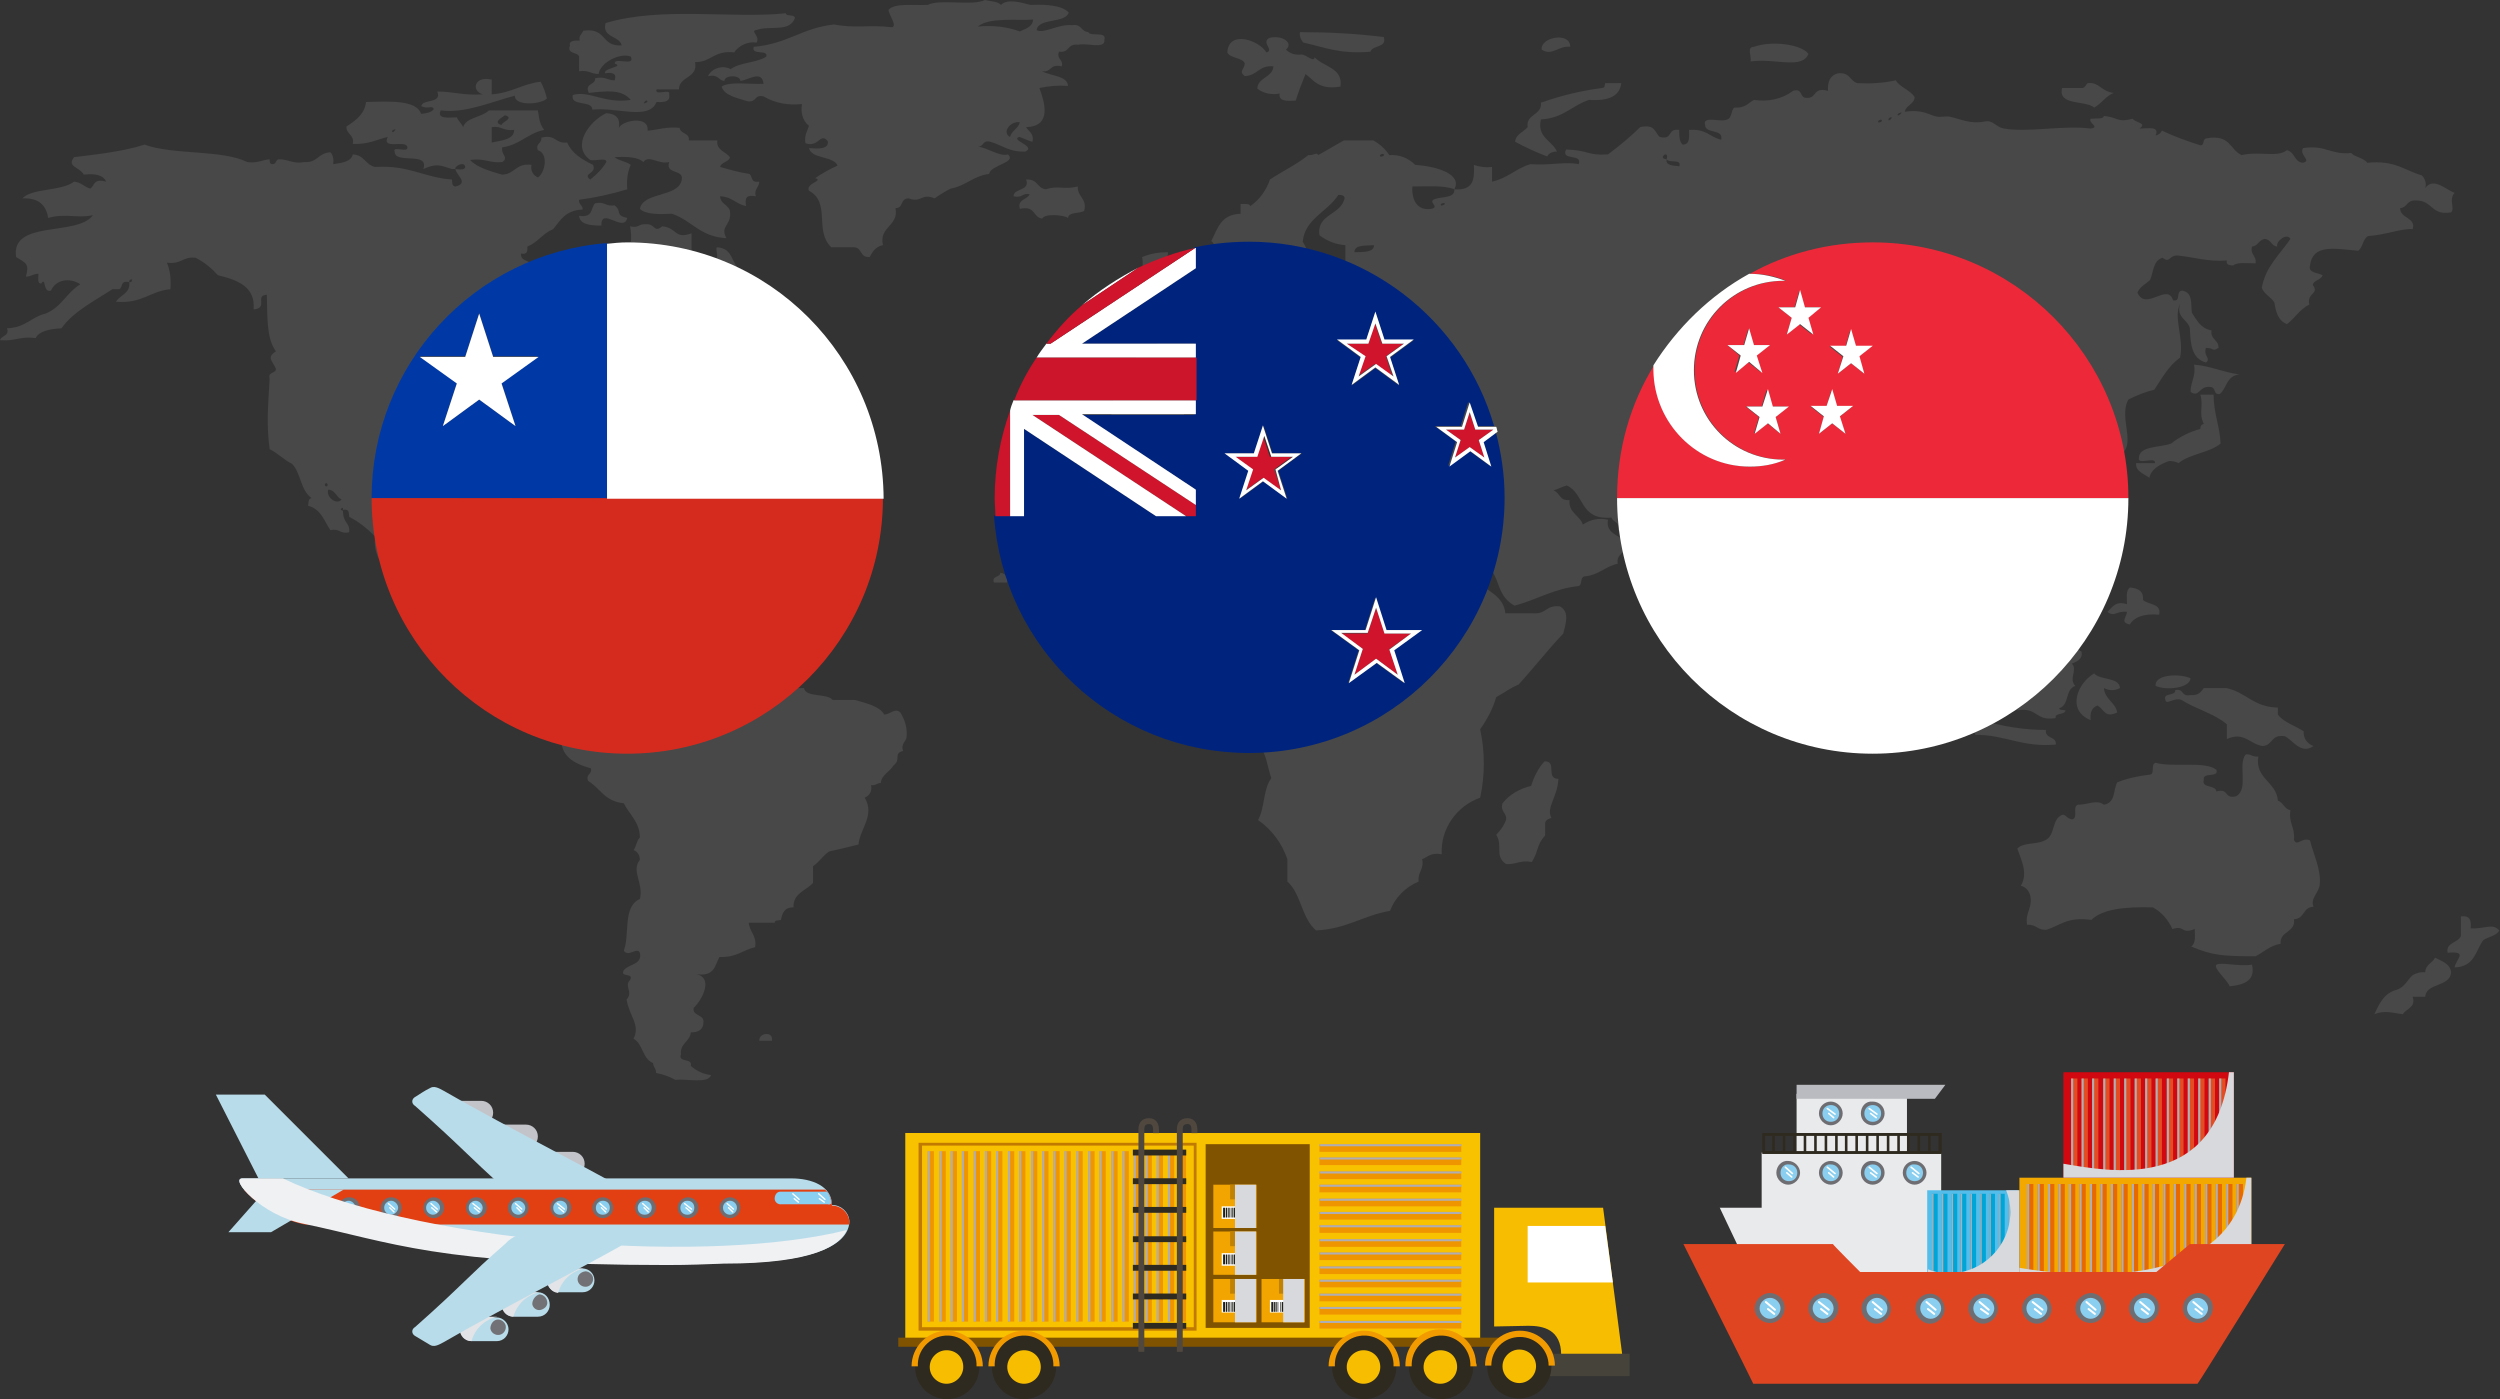 <?xml version="1.0" encoding="utf-8"?>
<!-- Generator: Adobe Illustrator 24.3.2, SVG Export Plug-In . SVG Version: 6.00 Build 0)  -->
<svg version="1.1" id="Capa_1" xmlns="http://www.w3.org/2000/svg" xmlns:xlink="http://www.w3.org/1999/xlink" x="0px" y="0px" viewBox="0 0 357.9 200.3" style="enable-background:new 0 0 357.9 200.3;" xml:space="preserve">
  <rect x="0" y="0" width="357.9" height="200.3" fill="#333333" stroke="none"/>
  <style type="text/css">
	.st0{opacity:0.2;}
	.st1{fill:#999999;}
	.st2{fill:#C3C4CA;}
	.st3{fill:#B9DCEA;}
	.st4{fill:#E23F13;}
	.st5{fill:#6E6D72;}
	.st6{fill:#8ACEF0;}
	.st7{fill:none;stroke:#FFFFFF;stroke-width:0.2;stroke-linecap:round;stroke-linejoin:round;}
	.st8{fill:#F0F1F3;}
	.st9{fill:#727276;}
	.st10{fill:#E2E4E7;}
	.st11{fill:#F9C200;}
	.st12{fill:#805300;}
	.st13{fill:#C17A00;}
	.st14{fill:#EF9500;}
	.st15{fill:#AFAEB4;}
	.st16{fill:#F2A400;}
	.st17{fill:#FFFFFF;}
	.st18{fill:#1F1F19;}
	.st19{fill:#C08200;}
	.st20{fill:#D7D9DD;}
	.st21{fill:#2F2A1F;}
	.st22{fill:#F7BD00;}
	.st23{fill:#F19B00;}
	.st24{fill:none;stroke:#2F2A1F;stroke-width:0.84;stroke-linecap:square;stroke-linejoin:bevel;}
	.st25{fill:none;stroke:#50483F;stroke-width:0.84;stroke-linecap:square;stroke-linejoin:bevel;}
	.st26{fill:#46433A;}
	.st27{fill:#E9EAEC;}
	.st28{fill:none;stroke:#FFFFFF;stroke-width:0.23;stroke-linecap:round;stroke-linejoin:round;}
	.st29{fill:none;stroke:#2F2A1F;stroke-width:0.37;stroke-miterlimit:10;}
	.st30{fill:#BABBC0;}
	.st31{fill:#F3A800;}
	.st32{fill:#E86900;}
	.st33{fill:#D1080F;}
	.st34{fill:#E34D24;}
	.st35{fill:#54BDEA;}
	.st36{fill:#00A5D7;}
	.st37{fill:#E04521;}
	.st38{fill:none;stroke:#FFFFFF;stroke-width:0.29;stroke-linecap:round;stroke-linejoin:round;}
	.st39{fill:#ED2939;}
	.st40{fill:#00247D;}
	.st41{fill:#CF142B;}
	.st42{fill:#CC142B;}
	.st43{fill:#D52B1E;}
	.st44{fill:#0039A6;}
</style>
  <g>
    <g id="Capa_1_1_">
      <g class="st0">
        <path class="st1" d="M140,21c0.9,0,0.6-1,1.8-0.7c1.7,0.5,2.7,1.5,5,1.4c1.6-0.8-2.2-1.6-0.9-2.1c0.7,0.2,1.1,0.5,1.9,0.7
				c0.3-1.2-0.6-1.5-0.9-2.1c3.8-0.1,2.6-3.7,1.9-5.6c1.4-0.3,2.8-0.4,4.1-0.3c-0.1-1.5-2.5-1.4-3.7-2.1c1.4,0.2,1-1.1,2.8-0.7
				c0.3-1-0.8-1-0.4-2.1c1.6,0.2,1.1-1.2,2.8-1c1.1-0.3,3.9,0.7,3.7-0.7c0.4-1.3-2-0.4-2.3-1.1c-1.1-0.1-0.9-1.2-2.3-1
				c-2-0.2-4.1,1.3-5.1,0.7c0.3-1.8,4.1-0.9,4.6-2.5c-0.9-1-3-1.2-5.5-1.1c-1.5-0.4-3.3-0.9-4.2,0c-0.4-0.5-1.5-0.5-2.3-0.7
				c-1.8,0.9-6.4-0.2-8.2,0.7c-2.1,0.1-4.7-0.3-5.6,0.7c0,0.7,1.3,2.3,0.5,2.5c-3.3-0.4-5.2,0.2-8.3-0.4c-4.6,0.5-6.7,2.8-11.5,3.2
				c-0.4,1.3,2.1,0.3,1.8,1.4c-1.3,0.9-3.8,0.8-5.1,1.8c-1.1-0.6-2.6-0.2-3.2,0.9c0,0,0,0.1,0,0.1c1.5-0.3,1.4,0.6,2.3,0.7
				c0-0.9,2.3-0.9,2.3,0c1.2-0.2,3.1-1.6,3.3,0.4c-2,0.1-4.8-0.4-6,0.4c0.4,1.3,2.2,1.6,3.7,2.1c1.4,0.2,0.9-1,2.3-0.7
				c1.7,1,3.6,1.3,5.5,1.1c-0.2,1.2,0.1,2.4,1,3.1c-0.2,0.8-0.7,1.3-0.5,2.5c1.9,0.7,2.1-1.6,3.2-0.3c0.2,1.2-1.4,1.1-2.7,1
				c0.4,1.6,3.5,1.1,4.1,2.5c-1.1,0.5-2.2,1.1-3.2,1.8c1.3,0.4-1.4,0.7-0.9,1.8c3.2,1.7,0.7,5.7,3.2,8.1h3.2c1.3,0,0.8,1.5,2.3,1.4
				c0.4-0.7,0.8-1.5,1.9-1.7c-0.6-2.7,2.3-2.7,1.8-5.3c1.2,0,0.6-1.4,1.9-1.4c1.8,0.7,1.8-0.8,3.7,0c0.7-0.5,1.5-1,2.3-1.4
				c2.2-0.4,3.2-1.8,5.5-2.1c0.2-1.3,4-1.6,2.7-2.8C143.2,22.5,141.3,21.1,140,21z M144.6,19.6c-1.2-0.6,0-2.3,1.4-2.1
				C145.8,18.4,144.8,18.7,144.6,19.6L144.6,19.6z M147.9,2.8c-0.1,1.1-1.1,1.3-1.9,1.7c-1.9-0.7-4-0.9-6-0.7
				C141.6,2.4,145.9,3,147.9,2.8z" />
        <path class="st1" d="M82.9,8.1v2.1c1.4-0.2,1.7,0.4,2.8,0.4c0.2-1.6,3-3.1,4.6-2.5c0.7,1.5-2.4,0-2.3,1c1.4,0.5-1.6,0.6-1.4,1.4
				c1.2-0.2,1.7,0.1,1.4,1c-1.1,0-1.3-0.6-2.8-0.3c0.1,1-1.6,0.7-0.9,2.1c2.8-0.3,4.7-0.5,6,1c-3.7,0.6-6-1.4-8.3-0.7
				c-0.4,1.7,2.8,0.7,2.8,2.1c3.5-0.4,8.1,1.6,9.2-1.1c1.2,0.1,2-0.1,1.8-1.1c0.3-0.9-2.2,0.3-1.8-0.7h3.2c0-1.9,2.8-1.6,2.3-3.9
				c2.4,0,2.6-1.7,5.6-1.4c0.7-1,2-1.6,3.2-1.4c0.6-0.9-1-1.7,0-1.8c1.9-0.7,4.7,0.4,5.5-1.7c0-0.6-1.3-0.2-1.3-0.7
				c-7.6,0.8-17.8-1-25.8,1.4c-0.6,2.1,2,1.8,2.3,3.2c-3,0.2-2.1-2.6-5.5-2.1c-0.2,0.5-0.7,0.7-0.5,1.4c-0.7,0-1.6,0-1.4,0.7
				C81.1,7.8,82.7,7.4,82.9,8.1z M92.6,14.4c0.3,0.2-0.3,0.4-0.4,0.4S92.4,14.3,92.6,14.4z" />
        <path class="st1" d="M196.2,7.4c0.3-1,2.4-0.5,1.9-2.1c-4-0.5-8-0.7-12-0.7c-0.1,0.5,0.1,1.1,0.5,1.5
				C189.4,6.7,191.8,7.8,196.2,7.4z" />
        <path class="st1" d="M178.2,9.1c-0.1,0.9-0.9,1.1,0,1.8c1.9-0.1,2-1.6,4.1-1.4c-0.1,1.6-2.3,1.6-2.3,3.2c0.9,0.7,2.1,0.9,3.2,0.7
				c-0.2,1.1,1,1.1,2.3,1c0.4-1.3,0.9-2.6,1.4-3.8c1.2,0.9,1.9,2.3,5,1.8c0.4-2.7-2.4-2.8-3.7-4.2c-0.1,0.8-1.2-0.4-1.9-0.4
				c-0.8,0.1-1.6-0.1-2.2-0.7c1.1-0.9-0.4-2.1-2.3-1.7c-1.4,0.6,0.7,1.8-0.5,2.1c-1-1.7-5.4-3.3-5.6,0
				C176.1,8.4,177.9,8.2,178.2,9.1z" />
        <path class="st1" d="M224.8,6.7c0-2.2-4.3-1.4-4.1,0.4C222.2,8.1,223.1,6.5,224.8,6.7z" />
        <path class="st1" d="M250.6,8.8c3.6-0.5,7.4,1.2,8.3-1.1c-1.1-1.4-5.3-1.9-7.8-1C250,6.7,250.8,8.1,250.6,8.8z" />
        <path class="st1" d="M343.6,29.8c1.1-0.1,0.9-1.2,2.3-1.1c2.4,0,2.1,2.2,5,1.7c0.6-0.6-0.4-1.8,0.5-2.8c-1.2-0.4-3-2.3-4.2-0.7
				c0.2-0.6,0-1.3-0.5-1.8c-2.5-0.7-3.8-2.2-7.8-1.8c-0.5-0.7-1.8-0.8-2.3-1.4c-3,0.3-3.6-1.2-6.9-0.7c-0.6,1,1.3,1.8,0,2.1
				c-1.3-0.1-1.1-1.5-2.3-1.8c-1.4,1.1-3.8,0.1-6.5,0.7c-1.7-0.8-1.6-3-5-2.4c-0.7,0.1-0.2,1-0.9,1c-1.9-0.6-3.8-1.3-5.5-2.1
				c-0.2,0.4-0.5,0.6-0.9,0.7c0.6-1.4-1.1-1-2.3-1c1.1-0.8-0.5-0.8-1-1.4c-2.2,0.6-2-0.2-4.1-0.4c-0.1,0.5-1.1,0.3-1.9,0.4
				c-0.4,0.6,1.4,1.2,0,1.4c-3.9-0.5-9,0.6-12.4,0c-1.2-0.2-1.6-1.3-2.8-1c-2.1,0.4-3.5-0.4-5-0.7c-0.5-0.1-1.3,0.1-1.8,0
				c-1.1-0.2-2-1.1-4.6-0.7c0.1-0.9,1.4-1.1,1.4-2.1c-0.6-1-2.1-1.4-2.7-2.4c-1.8,0.4-3.7,0.5-5.5,0.4c-1.1-0.3-1-1.6-2.8-1.4
				c-1.1,0.3-1.5,1.2-1.4,2.5c-2.3-0.6-1.5,1.2-3.2,1c-0.9-0.1-0.4-1.4-1.8-1c-1.6,1.2-3.6,1.6-5.6,1.3c-0.8,0.4-1.2,1.2-2.8,1.1
				c-0.6,0.4-0.2,1.7-1.4,1.8c-0.9,0.2-3.2-0.6-2.8,0.7c0,1.3,2.7,0.5,2.3,2.1c-1.7-0.4-2.1-1.6-4.6-1.4c0,0.9,0.2,2.1-0.9,2.1
				c-0.5-0.4-0.5-1.2-0.5-2.1c-1.8-0.3-0.8,1.5-2.8,1c-0.7-0.6-0.6-1.9-2.8-1.4c-1.4,1.4-3,2.7-4.6,3.9c-3,0.2-2.7-0.6-6-0.7
				c-0.8,1.7,2.4,0.5,1.8,2.1c-1.9-0.4-4,0.2-6.9,0c-2.1,0.6-3.2,2-5.5,2.5v-2.1c-0.9,0.1-1.8,0-2.6-0.3c0.1,2,0,3.7-2.8,3.5
				c0.1,1.3-1.7,1-2.8,1.4s0.8,1.1-0.5,1.4c-2.7,0.4-2.8-2.5-2.7-3.2c2.1,0,4.5-0.2,6,0.4c1.2-2.2-2.6-3.3-5.6-3.5
				c-1-1-2.3-1.5-3.7-1.4c-0.6-0.9-1.4-1.6-2.3-2.1h-4.2c-1.3,0.7-2.4,1.4-3.7,2.1c-0.2-0.5-0.6,0.1-1.4,0c-1.6,1.3-3.7,2.3-5.5,3.5
				c-0.5,1.5-1.5,2.9-2.8,3.8c-0.1-0.4-0.9-0.3-1.4-0.3v1.4c-2.9,0.1-3.3,2.2-4.2,3.9c0.9,0.8,1,2.2,0.9,3.9c0.5,1,2.9,0.4,3.7,1
				c-1,1-1.8,1.4-1.8,2.5c1-0.2,0.9,0.5,0.9,1.1c-1.6,0-2.6,0.5-4.1,0.7c-0.4,0.6-1.3,0.9-0.9,2.1c-2.6-0.6-1,2-3.2,1.8
				c0.1,0.3-0.1,0.6-0.4,0.7c0,0-0.1,0-0.1,0c-2-0.2-2.4,1-3.7,1.4c-1.1,0.2-2.4,0.3-2.2,1.4c0.6,0.5,2,0.4,3.2,0.4
				c-0.2,1.6,2.2,1.2,1.9,2.8c-0.5,0.5-0.5,1.3-1.4,1.4c-2.1-0.8-4.1,0.3-6.9,0c-0.4,1.2,1,3.8-0.9,3.9c0.4,1,1.4,1.5,0.9,3.1
				c2.2-0.3,2.8,0.5,4.2,0.7c1.8-0.7,2-0.7,3.7,0c1-1.4,2.6-2.4,2.3-4.9c2-0.5,1.7-2.7,4.2-2.8c1.9,0.9,2.7-0.3,4.6-0.3
				c-1.3,1.4-0.6,3.6,0,5.3c2.9-0.2,1.1-2,1.4-3.9c-0.5,0-0.6-0.6,0-0.7v0.7c1,0.1,0.9,1,1.4,1.4c2.2,0,3.6,0.7,4.1,2.1
				c-0.1,0.8-1.2,0.8-2.3,0.7c-0.1,1.2,1.6,1.1,2.3,1.8c-0.2-1.5,1.3-1.9,2.3-2.5c0.3-0.8-0.9-0.5-0.9-1c0.8-1.1,1.6,1.2,2.3,0
				c-1.3-1.9-7-2.2-5.5-4.9c1.4,1.6,4,2.3,5.5,3.8c0.3,0.3,0.6,1.1,0.9,1.4s1.1,0.8,0.9,1.4v2.1c0.6,0.5,2,0.3,3.2,0.4
				c0.8-1.2-0.8-2.9,0.5-4.2h1.4c-0.5,1.4-0.1,1.3-0.4,2.8c1-0.1,0.6,1,1.4,1.4c1.9,0.8,4,0.8,5.9,0c1.4,0.5-1.2,1.8,0.9,1.8
				c1.9,0.3,0.1-2.3,2.3-1.8v2.1c-1.4,0.6-0.4,3-2.3,3.2c-3.9-0.9-8-1.4-12-1.4c-1.3,0.3-1.1,1.7-2.3,2.1c-2.1-1.7-6.3-1.8-8.3-3.5
				c0.4-1.2-0.5-1.5-0.9-2.1c1.1-0.1,1-0.9,0.4-1.4c-2.3-0.1-4.7,0.3-6.9,1c-3.8-0.2-7,0-8.8,1.4c-0.4-0.7-1.3-1.1-2.7-1.1
				c-0.4,1.2-2,1.5-3.2,2.1c-1.2,1.6-0.8,3.8-1.8,5.2c-0.7,0.9-3.1,1.9-4.2,2.8c-0.1,1.8-1,3.4-2.3,4.6v9.1c1.6,1.3,2.9,3,3.7,4.9
				c2.1,1,3.5,2.5,6.4,2.8c2.1-0.3,4.3-0.5,6.4-0.3c0.9-0.6,0.9-1.9,2.8-1.8c0.9,0.1,0.3,1.2,0.9,1.4c2.1-0.2,3,0.6,4.6,0.7
				c0.8-0.3,1.2-1,2.8-0.7c0.5,2.7-1,3.9-0.9,6.3c1.3,1.8,3.6,3.2,2.8,5.6c1.2,1.2,1.3,3.2,1.9,4.9c-1.2,1.6-0.9,4.2-1.9,6
				c2,1.4,3.4,3.3,4.2,5.6v3.2c2,1.8,2,5.2,4.1,7c4.4-0.2,6.6-2.1,10.6-2.8c0.7-1.9,2.2-3.4,4.1-4.2c-0.2-1.3,0.8-1.7,0.5-3.2
				c0.8-0.3,1.2-1,2.8-0.7c-0.2-3.6,2.1-6.9,5.5-8.1c0.7-3.2,0.7-6.6,0-9.8c1-1.4,1.8-2.9,2.3-4.6c1.1-0.6,2-1.3,3.2-1.8
				c2.2-2.4,4.2-5,6.4-7.3c0.3-1.3,1-3.1-0.5-3.9c-2-0.2-1.9,1.1-3.7,1h-4.1c-0.2-2.4-2.5-3.2-4.2-4.6c0.4-2.3-2.7-1.9-1.8-4.6
				c-0.8-0.8-2.2-1.1-2.8-2.1c0.4-1.1-0.6-2.7,0-2.8c1.1,0.6,2.3,2.4,1.9,3.2c1.9,1.5,3.2,3.4,5,4.9c1.1,1.5,0.9,3.6,3.2,4.9
				c3.2-0.8,5.5-2.4,9.2-2.8c0.6-0.2,0.1-1.4,1-1.4c1.9-0.2,2.8-1.4,4.6-1.8c-0.3-1.5,1.3-1.5,1.4-2.8c-0.8-1.3-3.2-1.3-2.8-3.5
				c-1.3-0.3-2.6,0-3.6,0.7c-0.4-1.3-2.1-1.7-1.9-3.5c-1.5,0.1-1.3-1-2.3-1.4c0.7-0.2,1.2-0.5,1.9-0.7c2.6,1.2,1.8,5,6.4,4.6
				c0.2,0.7,1.3,0.6,0.9,1.8c2.2,0.2,2.6-1.1,4.6-1c0.4,0.2,0.5,0.8,1.4,0.7c3.2-0.3,4,1.2,6,1.8c-0.8-0.1-0.9,0.3-0.9,0.7
				c0.5,0.7,2.1,0.5,2.8,1c-0.2,1.1,0.8,1.2,0.4,2.5c1.4,1.2,2,2.9,2.8,4.6c1,0.6,1.8,1.4,2.3,2.4v2.1c0.6,0.5,2,0.3,3.2,0.3
				c0.6-2.2,2.2-3.6,1.8-6.7h1.8v-1.4c1.8,0.5,0.9-1,2.3-0.7c-0.1-1.6,1.7-1.8,2.3-2.8c1.3-0.8,2.7-1.2,4.1-1.4
				c1,0.9,1.1,2.7,2.8,3.1c0.2,0.8-0.8,0.8-0.5,1.8c0.6,1.1,3.7,0.3,4.6,1.1c-0.6,0.7,0.2,1-0.4,2.1c1.1,0.2,2,1,2.3,2.1
				c-0.1,0.7-1.3,0.6-0.9,1.8c0.2,1,1.4,1.2,0.9,2.8c2.2,1.6,4.5,3,6.9,4.2c0.1-2.3-2.2-2.8-2.3-4.9c-1.3-0.5-2.4-1.4-3.2-2.4
				c0.2-1.1-0.6-3,0.9-3.1c1,1,1.7,2.2,3.7,2.4c0.3,0.4,0.5,0.9,0.4,1.4c4.5-0.4,5.5-3.5,5.1-7.7c-0.6-0.4-1.7-0.3-2.3-0.7
				c0.6-1.6-2.2-1.4-0.9-2.4s1.2,1.1,3.2,0.7c0.3-1.5,2.6-1.5,5.1-1.4c1.5-1.7,3.4-3,4.1-5.2c0.8,0.1,0.8-0.3,1.4-0.3
				c0.7-1.4-0.1-4.1,1.4-4.9c-0.9-0.3-1.4-1.2-1.4-2.1c-0.8-0.4-1.8-0.7-1.9-1.8c-0.2-0.8,0.9-0.8,0.4-1.8c1,0.1,1.5-0.1,1.4-0.7
				c1.3-0.5-2.1-2.1,0.9-2.1c0.5,1.1,2.1,1.4,2.8,2.5c-0.4,1.8,0.9,2.4,2.3,2.8c2.8-1.5-0.1-5.4,1.4-8.1c1.2-0.6,2.4-1.1,3.7-1.4
				c1.1-1.6,2-3.4,3.7-4.6c0.6-2.8-1-5.7,0-7.7c-0.6,2,1.1,2.2,1.4,3.5c0.1,2.2,0.2,4.3,2.3,4.9c0.8-0.6-0.4-0.9,0-2.1
				c1.2,0,0.9,0.6,1.8,0c0.1-1.1-1.2-1.2-1-2.5c-1.6-0.3-2.1-1.5-2.8-2.5c-0.2-1.3,0.2-2.9-1.4-3.2c-1,0.1-0.1,1.6-1.3,1.4
				c-0.8-2.6-3.9,1.6-5.1-1.1c0.3-0.8,1.1-1.2,1.8-1.8c0.5-1.1,0.4-2.8,1.8-3.2c1.1,0.9,0.9-0.5,2.3-0.3c2.1,0.2,4.2,0.9,6.9,0.7
				c-0.2,0.6,0.4,0.7,0.9,0.7c0.6-0.5,2-0.3,3.2-0.3c0.2-1.1-0.8-1.2-0.5-2.4c0.9-0.1,0.9-0.9,1.8-1.1c1,0.1,0.9,1,1.8,1.1
				c-0.2-0.8,1.4-2,1.9-1.1c-1.5,2.2-3.6,4-4.1,7c0.3,0.9,1.3,1.3,1.8,2.1c0.2,1.3,0.5,2.6,1.8,3.1c1.2-0.9,1.8-2.1,3.2-2.8
				c-0.4-1.7,1.5-1.5,0.5-2.8c0.1-0.7,1.2-0.7,1.4-1.4c-0.7-0.4-2.1-0.3-1.8-1.4c0.4-3.1,3.5-2.4,6.9-2.1c0.7-0.5,0.6-1.6,1.4-2.1
				c2.7-0.2,4.7-1.1,6.4-1C345.9,31.1,343.6,31.3,343.6,29.8z M188.9,33.7c1.1,0.8,2.3,1.3,3.7,1.4v3.5c-1-0.2,0.2-2.1-1.8-1.4
				c-1,1.2-0.4,3.7-1.9,4.5c-1.5,0.1-2.6-0.2-3.7,0c-1.3,0.2-1.6,1-2.8,1.1c0.1-0.4-1.3-1.2-1.4-0.4c-1-0.1-1-1,0-1.1
				c-1.1-0.8-1.8-2.1-1.8-3.5c2.3,0.2,1.4,5,5.5,3.5c1-1.4,1.7-3.1,2.7-4.6c-0.2-0.7-0.5-1.5-0.9-2.1c0.3-3.3,3.6-4.3,5.1-6.7
				c0.6,0,0.8,0.1,0.9,0.4C192.1,30.8,188.4,30.6,188.9,33.7z M193.9,36.1c0-1.1,1.6-0.9,2.8-1C196.7,36.1,195.3,36.1,193.9,36.1
				L193.9,36.1z M197.6,22.4c-0.2-0.2,0.3-0.5,0.5-0.3S197.7,22.5,197.6,22.4L197.6,22.4z M205.9,72.9c-0.3-0.2,0.3-0.5,0.4-0.4
				S206,73,205.9,72.9z M206.3,29.4c-0.2-0.2,0.3-0.4,0.5-0.3S206.5,29.5,206.3,29.4z M240.4,23.8c-0.9-0.1-2-0.1-1.8-1
				c-1.4-0.1,0.4-1.5,0,0C238.9,23.4,240.8,22.7,240.4,23.8z M268.9,17.5c-0.2-0.2,0.4-0.5,0.5-0.3S269.1,17.6,268.9,17.5z
				 M270.4,17.2c-0.2-0.2,0.3-0.5,0.4-0.4S270.5,17.3,270.4,17.2z M271.7,16.5c-0.2-0.2,0.4-0.4,0.5-0.4S271.9,16.6,271.7,16.5
				L271.7,16.5z M292.4,60.6c0.7-0.7,1-1.5,2.8-1.4c0,0.6-0.2,1.3,0.5,1.4C295,61.7,293.7,60.3,292.4,60.6L292.4,60.6z" />
        <path class="st1" d="M128.9,102c-0.8-0.7-1.3,0.2-2.3,0.3c-0.7-1.2-2.5-1.6-4.2-2.1h-3.2c-0.8-1-3.9-0.3-4.1-1.7
				c-1.2,0-2.7,0.2-2.7-0.7c1.3-1.6-1.4-6.1-5.5-4.5c-1.4-0.5-2.5-1.7-2.8-3.2c-2.4-0.5-4.1-1.5-6.4-2.1c-0.6,0.1-0.7,0.6-1.4,0.7
				c-0.6-1.2-2.9-1.3-3.2-2.8c-1.5-0.3-1,0.9-1.8,1.1c-1.1-0.2-1.2-1.2-2.3-1.4c-0.4,0.8-1.4,1.2-2.3,1c-0.7,1.4-2.5,2-3.7,3.2
				c0.1-1.2-0.5-1.7-1.8-1.8c-1.2,0.4-1.7,1.3-3.2,1.4c-1.1-1.7,0.5-3.3,0-5.6c-0.8-1.2-3.9-0.8-5.5-1.4c0.5-1.5,1.8-2.4,1.4-4.5
				c-1.5,0.2-3.1,0.2-4.6,0c-0.9,0.7-0.4,2.4-1.9,2.8c-6.2,0.3-2.3-6-3.7-8.8c1.6-0.3,2.6-1,4.1-1.4c2.5-0.2,3.1,1.1,5.5,1
				c0-0.5-0.1-1,0.4-1c2.2,0.1,5.2-0.4,5.5,1c-0.2,2.1,1,3,3.2,3.2c-0.4-1.1-0.4-2.4,0-3.5c-0.5-0.5-1.3-0.9-1.4-1.8
				c0.8-2.3,2.8-3.7,6-4.2c0.4-0.6,0.4-1.5,0-2.1c0.8,0.1,1.6,0,2.3-0.4c-1.2-1.9,1.5-1.5,0.9-3.8c1.5-0.5,3-1,4.6-1.4
				c0.2-1.1-1.4-0.8-0.9-2.1c1.7-1.1,4.2-1.5,6.5-2.1c0.3,1-0.9,0.7-0.9,1.4c1.8-0.6,3.8-1.1,5-2.1c-1.1-0.6-3.4-0.2-3.2-1.8
				c0.3-1,1.8-1,2.8-1.4c0.2-0.8-0.8-0.8-0.5-1.8c2.2,1.2,4.9-1.7,6.4-1c-1,1.9-3.2,2.9-4.1,4.9c1.7,0.3,2-0.6,3.7-0.3
				c0,0.5-0.2,1.3,0.4,1.4c0.5-0.9,1.8,0.5,3.2,0c-0.2-0.8-0.9-1.8,0-2.5c-1.7-0.1-2.1-1.2-2.8-2.1c0.2-1.5,0.2-3,0-4.6
				c-0.9-0.6-1.2,0-2.3,0c0-1.7-2.1-1.7-2.3-3.1c0.4-0.4,0.5-0.9,0.5-1.4c-1.7-0.8-1.1-3.4-3.7-3.5c-0.2,0.5,0.5,1.8-0.4,1.8
				c-1-0.2-3.1,0.4-3.2-0.4v-3.4c-2.5,0.9-2-0.8-4.2-1c-1.2,1-1-0.4-2.3-0.3c-1.1-0.1-1,0.6-2.3,0.3c0.7,3.5-1.3,5.5-0.5,8.1
				c-0.8,0.1-2.3-1-2.8,0c0.4,1,1.5,0.2,1.8,0.7c-1.6,0.8-1.6,2.7-2.3,4.2c-1-1.1-1.2-2.8-1.8-4.2c-0.9-0.7-0.9,0.2-1.8,0.3
				c-0.4-1-0.7-0.4-1.8-0.3c-1.5-1.2-3.2-2-5-2.4c0.7-1.8-1.6-1.1-1.4-2.5c1,0.2,0.9-0.5,0.9-1c1.5-0.6,2.2-1.9,3.7-2.5
				c1-1.2,1.7-2.7,4.2-2.8c0.1-0.6-0.6-0.7-0.5-1.4c2.3-0.3,4.6-0.8,6.9-1.5c-0.1-1.2,0-2.4,0.5-3.5c-0.6-0.5-1.8-0.6-2.3-1.1
				c1.8-0.1,3.4,0,4.1,0.7c0.8-1.1,2.2,0.4,3.7,0c-0.6,1.8,2.1,1,1.8,2.5c-0.4,2.6-5.5,1.7-6,4.2c0.8,0.8,2.7,0.8,4.6,0.7
				c2.9,1,4,3.3,7.8,3.5c-1-1.8,0.8-1.8,0.5-3.9c-0.2-0.9-1.4-1-1.4-2.1c1.8,0.1,2.2,1.1,3.7,1.4c-0.1-0.9-0.2-1.7,1.4-1.4
				c-0.3-1,0.5-1.3,0.5-2.1c-1.3,0.2-0.9-0.7-1.4-1.1c-1.4-0.2-2.8-0.6-4.2-1c0.1-0.7,1.3-0.7,1.4-1.4c-0.6-0.8-2-1-1.8-2.4h-4.1
				c0.2-1.1-1.2-0.9-1.3-1.8c-2-0.2-3.1,0.3-4.6,0.4c0.3-2.2-3.6-1.5-4.1-0.4c0.2-1.3-0.3-2-1.8-2.1c-2.4,1.1-5.1,4.7-2.3,6.7
				c0.7,0.2,2.4-0.4,2.3,0.3c-0.6,1-1.4,1.8-2.3,2.5c-1.2-0.9,1-0.8,0.4-2.1c-1.6-0.8-3-1.6-3.7-3.2c-1.8,0.2-1.5-1.2-3.7-0.7
				c0.1,0.9-0.9,0.8-0.5,1.8c1.6,0.5,1,3.3,0,3.9c-0.7-0.3-1.1-1.1-0.9-1.8c-2.3-0.3-2.3,1.3-4.2,1.4c-1.7-0.5-3.6-1-4.6-2.1
				c2.1-0.3,2.8,0.5,4.6,0.3c1-0.7-0.2-1,0-2.1c2.6-0.4,3.6-2,6-2.5c-0.8-1.1-0.7-1.9-0.9-2.8H70c-1,1-3.3,1-3.7,2.4
				c-0.2-0.5-0.7-0.9-0.9-1.4c-1.2,0-2.9,0.3-2.3-1c3.4,0.5,7.5-1.3,10.6-2.1c0,1.6,3.9,1.2,4.6,0.4c-0.2-0.8-0.5-1.7-0.9-2.4
				c-2.7,0.3-4.1,1.6-7,1.8v-2.1c-2.5-0.6-3,1.6-1.3,2.1c-2.7,0.2-4.2-0.4-6.5-0.4c0.7,1.8-2.1,1-2.3,2.1c1.1,0.5,1.5-0.2,1.8,0.4
				c-0.3,0.5-1,0.6-1.8,0.7c-0.7-2-4.4-1.8-7.9-1.7c-0.2,1.7-1.4,2.6-2.8,3.5c-0.1,1.1,1.2,1.2,0.9,2.5c2.2,0.1,3.4-0.6,5-1
				c-0.9,1.9,2.5,0.4,2.8,1.4s-2.2-0.2-1.8,0.7c0,1.9,5-0.1,4.1,2.5c1.8-0.8,2.3-0.6,4.1,0h0.5c-0.2-0.4,1.3-1.2,1.4-0.3
				c0,0.4-0.7,0.4-1.4,0.3c0.1,0.9,2,2,0,2.5c-0.6-0.1-0.4-0.6-0.5-1c-4.1-0.3-6.1-2.1-11-1.8c-1.4-0.3-1.5-1.7-3.2-1.8
				c-0.2,1-1.4,1.2-2.8,1.4c0.1-0.6,0-1.3-0.4-1.7c-1.8,0.1-1.8,1.5-3.7,1.4c-1.7,0.3-2.2-0.4-3.7-0.4c-0.5,0.1-0.3,0.7-0.9,0.7
				c-0.4,0-0.4-0.4-0.4-0.7c-1.1,0.1-1.8,0.6-3.2,0.4c-3.6-1.8-10.7-1-14.7-2.5c-3.4,1.1-7.9,1.5-10.1,1.8c-1.1,1.4,0.8,1.4,1.4,2.5
				c1.7-0.2,2.8,0.1,3.2,1c-1.9-0.5-1.6,0.6-2.3,1c-0.9-0.3-1.3-0.9-2.3-1c-1.8,1.4-6,0.9-7.4,2.4c2.5-0.1,3.4,1.1,3.7,2.8
				c2.4-0.7,4.3,0.1,6.4-0.4c-2.2,3.1-11.8,0.6-11,6c1.5,0.9,1.9,1,1.4,2.8c0.8,0,1-0.4,1.8-0.4c0,0.6-0.2,1.4,0.4,1.4
				c0.7-1.1,0.2,1.4,1.4,1C8,40,10,39.7,11.5,40.7c-2,1.2-2.7,3.3-5,4.2c-2.1,0.5-2.8,2-5.5,2.1c0.4,1.1-0.8,1-1,1.7
				c2.1,0.2,2.9-0.6,5.1-0.3c0.5-1,2-1.3,3.7-1.4c1.7-2.4,4.7-3.9,7.3-5.6h1c0.5-0.3,0.1-1.3,1.4-1c0-0.2,0-0.4,0.4-0.4
				c0,0.2,0,0.4-0.4,0.4c0.2,1.6-1.3,1.8-1.9,2.8c3.8,0.3,4.8-1.5,7.8-1.8c0.1-1.3,0-2.6-0.5-3.8c2.1,0.3,2.2-0.9,4.1-0.7
				c1.2,0.6,2.3,1.5,3.2,2.5c2.9,0.7,5.4,1.7,5.1,4.9c2.2-0.2,0.1-2,1.9-2.1c0.1,3-0.1,6.2,1.3,8.1c-1.4,0.9-0.5,1.3,0,2.5
				c0,0.7-1.2,0.4-0.9,1.4c-0.2,3.8-0.5,6.4,0,10.1c1.2,0.6,2,1.5,3.2,2.1c1.3,1.3,1.2,3.8,2.8,4.9c-0.5,0.1-0.4,0.6-0.5,1.1
				c1.9,0.5,2.3,2.2,3.2,3.5c1.4-0.3,1.3,0.6,2.7,0.3c0.1-1.5-0.9-1.2-0.9-3.1c-0.3,0-0.5-0.3,0-0.4V73c1-0.2,0.8,0.5,0.9,1
				c1.4,0.7,2.6,1.7,3.7,2.8c-0.3,2.5,0.9,3.8,1.8,5.2c3.8,0.7,6.1,2.5,10.6,1.8c0.5,0.9,1.1,1.7,1.8,2.5c1.7-0.3,2.2,0.4,3.7,0.3
				c0.6,0.8,1.4,1.4,2.3,1.8v1c2.7,0.2,3.2,2,5.5,2.4c0.4-0.5,0.4-1.3,1.4-1.4c0.2,1.3,1,2.1,1.4,3.1c0,0.7-1.2,0.4-0.9,1.4
				c0.2,1.8-1.4,2.2-1.8,3.5c-0.9,2.4,1.9,3.8,0,4.9c0.8,0.7,2.3,0.8,3.2,1.4c-0.4,0.5-1.5,0.5-2.3,0.7c-0.3,2.8,1.7,3.9,4.2,4.6
				c0.2,0.9-0.8,0.8-0.4,1.8c1.7,1,2.3,2.9,5.1,3.2c0.8,1.6,2.3,2.7,2.3,4.9c-0.5,0.5-0.5,1.3-0.9,1.8c0.6,0.2,0.9,0.8,0.9,1.4
				c-1.3,1.6,0.6,3.4,0,5.6c-2.5,1.1-1.4,5.1-2.3,7.4c0.7,1,1.9-0.6,2.3,0.3c0.4,1.7-1.6,1.6-2.3,2.5c-0.6,1.1,1.5,0.3,0.9,1.4
				c-0.9,0.9,0.5,1.7-0.5,2.8c0.4,2.4,2,3.6,1,5.6c1.4,0.8,1.2,2.8,2.8,3.5c0,0.6,0.5,0.8,0.4,1.4c1,0.2,1.9,0.5,2.8,1
				c1.7-0.2,4.7,0.6,5.1-0.7c-1.1-0.1-2.1-0.6-2.9-1.3c0.3-1.2-1.9-0.4-1.4-1.7c-0.2-1.5,1.3-1.8,1.4-3.1c1.2,0,1.8-0.5,1.8-1.4
				c0.2-1.2-1.6-0.9-1.4-2.1c1.2-1.1,3.1-4.6,0-4.9c3.1,0.6,3-1.2,3.7-2.4c2.5,0.1,3.3-1,5.1-1.4c0.3-1.6-0.8-2.2-0.9-3.5h3.7
				c0-0.4,0.5-0.3,0.9-0.4c0.2-0.9,0.4-1.8,1.8-1.8c-0.1-2,1.8-2.4,2.8-3.5v-2.4c0.9-0.6,1.4-1.5,2.3-2.1c2.2-0.5,2.2-0.5,4.2-1
				c0.2-2.2,2.4-4.2,0.9-6.7c0.7-0.3,1.1-1,0.9-1.8c0.7,0.1,0.8-0.3,1.4-0.3c0.1-1.2,1.3-1.6,1.8-2.5c1.2-0.9-0.1-1.7,1.4-2.1
				c-0.4-1.1,0.5-1.3,0.5-2.1C129.9,104.1,129.5,103,128.9,102z M107.8,43.8c0.2,0.2-0.3,0.5-0.4,0.3S107.7,43.7,107.8,43.8z
				 M72.3,16.5c1.4,0.4-0.5,1-0.5,1.4C70.4,17.5,72.1,16.7,72.3,16.5z M70.4,18.2c1.5-0.2,1.6,0.6,3.2,0.4c0,1.4-1.8,1.5-3.2,1.8
				V18.2z M56.2,18.9c-0.3-0.2,0.3-0.4,0.4-0.4S56.3,19,56.2,18.9z M46.5,69.4c0.1-0.4,0.4-0.2,0.4,0C46.9,69.8,46.5,69.6,46.5,69.4
				z M47,70.1c1.1,0.1,1.1,1.1,1.9,1.4C48.2,72.4,46.6,71.1,47,70.1L47,70.1z" />
        <path class="st1" d="M222.9,21.7c-0.7-1.6-2.9-2-2.3-4.6c3.3-0.2,4.4-2,6.9-2.8c2.9,0.2,4.4-0.6,4.6-2.4h-2.3
				c-0.1,0.3,0,0.7-0.5,0.7c-3,0.4-5.9,1.1-8.7,2.1c0.2,1.8-2.2,1.6-1.9,3.5c-0.6,0.7-1.7,1-1.8,2.1c1.5,0.8,3,1.5,4.6,2.1
				C221.7,22,222.1,21.7,222.9,21.7z" />
        <path class="st1" d="M299.8,15.4c1.1-0.6,1.6-1.6,2.8-2.1c-1.8-0.2-2.1-1.6-3.7-1.4c-0.2,0-0.4,0.8-0.9,0.7h-2.8
				C294.6,15.2,298.5,14.3,299.8,15.4z" />
        <path class="st1" d="M152.9,31.2c0.1-0.9,1.7-0.6,2.3-1c0.5-1.8-1-2-0.9-3.5c-2.1,0.5-2.7-0.2-4.6,0.4c-1.3-0.2-1.1-1.5-2.8-1.4
				c0.6,1.7-1.8,1.2-1.8,2.4c1.3,0.3,1.2-0.5,2.3-0.3c-0.3,0.8-1.8,0.7-1.4,2.1c2.3-0.5,1.8,1.2,3.2,1.4
				C149.6,30.5,152.4,30.8,152.9,31.2z" />
        <path class="st1" d="M89.8,31.2c-1.8-0.4-0.7-0.9-1.8-1.8c-1.4,0.2-1.3-0.6-2.8-0.3c-0.7,0.7-0.2,2.1-2.3,1.8
				c0.1,1.2,1.5,1.4,3.2,1.4C86,29.5,89.3,33.4,89.8,31.2z" />
        <path class="st1" d="M170.9,43.8c-0.6-0.3-1.3-0.6-1.8-1c0.5-2.1-3.1-2.4-1.4-4.2c-0.7-0.3-1.3-0.6-1.9-1.1
				c0.7-0.3,1.5-0.5,1.4-1.4c-1.3,0-2.5,0.2-3.7,0.7c0.4,1.9-0.7,2.7-0.4,4.6c0.7,0.3,1.5,0.6,2.3,0.7c0.2,1.2-1.6,1.9-2.3,1.4
				c-0.3,1.1,0.1,2.3,0.9,3.2c-0.8,0.3-2.5,0-2.3,1c2.5-0.3,4.9-0.4,7.4-0.3C169.4,45.8,169.2,44.8,170.9,43.8z" />
        <path class="st1" d="M158.4,45.2c1-0.4,2.8-0.2,3.7-0.7c-0.5-1.5-0.1-1.5,0-3.2h-2.3c0,1.6-1,0.5-1.8,1.1
				C158,43.4,157.7,44.7,158.4,45.2z" />
        <path class="st1" d="M316.4,55.4c0.9,0,0.4,1.2,1.4,1c1-0.8,0.9-2.6,2.8-2.8c-2.4-0.3-4-1.2-6.5-1.4c0.3,1.7-0.5,2.4-0.5,3.9
				C314.9,57,314.8,55.2,316.4,55.4z" />
        <path class="st1" d="M305.8,66.3c-0.1,1.2,1.1,1.5,1.9,2.1c0.3-1.3,1.5-1.9,2.8-2.4c0.5,0,1,0.1,1.4,0.3c1.5-1.3,4.5-1.5,6-2.8
				c-0.1-2.5-1-4.3-1-7H315c0.5,1.7-0.3,2.5,0.5,4.2c-0.3,0-0.5,0.3-0.5,0.6c0,0,0,0.1,0,0.1c-1.5,0.4-2.9,1.1-4.2,2.1
				c-1.6,0.6-4.6,0.3-4.6,2.1c-0.2,1,2.5-0.3,2.3,0.7L305.8,66.3z" />
        <path class="st1" d="M193.5,63.4c0.1,1,1.5,0.3,2.7,1.1c0.3-1.3-0.7-1.6-2.3-1.4C194,63.4,193.7,63.4,193.5,63.4z" />
        <path class="st1" d="M296.1,75.3c0.7,0.5,1.2,1.2,1.4,2.1c1.9-0.1,1.7-1.7,1.8-3.2C298.2,73.6,296.6,74.6,296.1,75.3z" />
        <path class="st1" d="M82.9,74.3v1.4h1.8C84.7,74.8,84.1,74.4,82.9,74.3z" />
        <path class="st1" d="M88,76.1c0.2-0.6,0-1.3-0.4-1.8h-1.4C86,75.5,86.2,76.3,88,76.1z" />
        <path class="st1" d="M88.4,75.7v1.7c1,0.2,1.2-0.2,1.9-0.3C90.2,76.2,89.6,75.8,88.4,75.7z" />
        <path class="st1" d="M87.5,81.3c1.6-0.2,2.2,0.4,3.2,0.7c0-1,1.9-0.6,3.2-0.7c-0.7-2.3-3.2-2-6-2.1c0.3-1-0.9-0.7-0.9-1.4
				c-1-0.4-2.5-0.4-2.8-1.4h-6.9c-0.2,0.7-1,0.9-1,1.8c1.9,0.1,1.9-1.2,4.1-0.7c2,0.3,2.2,1.9,4.2,2.1c1.1,0.2,3.3-0.4,3.7,0.3
				C86.7,80,87.3,80.4,87.5,81.3z" />
        <path class="st1" d="M92.1,77.5C92,77,91,77.2,90.3,77.1C89.3,78.4,92.6,78.7,92.1,77.5z" />
        <path class="st1" d="M298,81.3c0.8,0.9,1.7,1.6,2.8,2.1c0.6-1.1,2.1-1.4,1.9-3.2C301.4,79,298,79.6,298,81.3z" />
        <path class="st1" d="M286.9,82.4c1.3-0.2,1.3-1.4,1.8-2.1c-0.6-0.3-1.2-0.4-1.8-0.3C286.1,81.3,286.3,80.2,286.9,82.4z" />
        <path class="st1" d="M82.4,80.6V82c1.6-0.4,1.6,0.1,3.2-0.3C86,80.3,83.9,80.7,82.4,80.6z" />
        <path class="st1" d="M94.9,82c1.7,0.1,3.2,0.1,2.8-1.4h-2.8V82z" />
        <path class="st1" d="M143.2,82c0,0.7-1.3,0.4-0.9,1.4h1.9C144.3,82.6,144,82.1,143.2,82z" />
        <path class="st1" d="M301.7,87.6c1,0.8,1.3-0.2,2.8,0c-0.1,0.8-1,1.5,0.4,1.8c0.6-1,1.9-1.6,4.2-1.4c0.4-1.6-1.5-1.4-2.3-2.1
				c0.1-1.2-0.6-1.7-1.9-1.8c-0.6,0.5-0.4,1.5-0.4,2.4C302.9,86,302.5,86.8,301.7,87.6z" />
        <path class="st1" d="M256.1,88.7c0.7,2.1-1.7,2.5,0,3.5c1.5,0.2,1.2-0.9,2.3-1.1C257.9,90.1,257.1,89.2,256.1,88.7z" />
        <path class="st1" d="M286.5,98.2c0.5,1.4,2.5,1.6,2.3,3.5c3-0.5,2.5,1.6,5.5,1.1c-0.2-0.8,1.3-0.4,1.4-1.1
				c-0.3-0.1-0.9,0-0.9-0.3c1.5-0.5,0.8-2.7,2.3-3.2c-1-1.1,0.4-2.3-0.5-3.2c0.8-0.3,1.6-0.7,1.4-1.7c-1.1-0.7-2-1.5-4.2-1.4
				C293.4,95.5,287.3,94.8,286.5,98.2z" />
        <path class="st1" d="M277.7,95.7c-0.7-0.8-2.1-1.4-1.8-2.4c-1.3,0.2-0.9-0.7-1.9-0.7c0.1,1.6-1.1,0-2.3,0.3
				c0,4.1,6.5,3.3,5.5,8.1c2.3,0.2,2.9,2.5,5,1.8c1.1-1.3-1-2.9-0.9-4.6C280.1,97.5,278.8,96.7,277.7,95.7z" />
        <path class="st1" d="M303.5,98.5c-0.1-1.6-2.9-1.1-3.7-2.1c-2.4,1.4-4,5.3-0.5,6.7c-0.1-1,0.1-1.8,1-2.1c1,0.7,1.1,1.8,2.8,1
				c-0.2-1.4-1.8-1.9-1.9-3.5C301.9,98.9,302.8,98.9,303.5,98.5z" />
        <path class="st1" d="M313.6,97.1c-1.5-0.7-5.2-0.6-5,1.1C310.2,98.9,313.5,98.5,313.6,97.1z" />
        <path class="st1" d="M318.7,98.5h-3.2c-0.4,0.5-0.7,1.1-1.9,1c-1.4,0.3-0.9-1-2.2-0.7c0.1,0.9-1.8,0.3-1.4,1.4
				c0.1,0.8,1.2-0.4,2.3,0c2,1.3,4.8,2,6.5,3.5v2.1c2.5-1.1,3.2,0.7,5.1,1c1.6-0.1,1.1-1.7,3.2-1.4c1.1,0.5,2.3,2.7,4.1,1.4
				c-0.9-0.3-1.5-1.2-1.4-2.1c-1.2-0.8-2.9-1.3-3.7-2.4v-1C322.5,101.2,321.6,99.1,318.7,98.5z" />
        <path class="st1" d="M294.3,106.6c0.2-1.2-1.6-0.8-1.4-2.1c-3.1,0-6.2-0.5-9.2-1.4c-0.4,0.6-1.3,0.9-0.9,2.1
				C287.2,105.2,289.3,107,294.3,106.6z" />
        <path class="st1" d="M328.4,120.2c0.2-1.7-0.8-2.4-0.5-4.2c-0.9-0.2-1-1.1-1.8-1.4c-0.2-2.7-3.3-3.1-2.8-6.3
				c-0.9,0.1-1-0.4-1.8-0.3c-1.2,1.4,0.5,5-1.4,6c-1.8,0.4-0.9-1.2-2.8-0.7c-0.1-1-2.2-0.4-1.8-1.7c-0.2-1.1,2.2-0.2,1.8-1.4
				c-1.6-1.3-6.3-0.3-8.7-1c-0.8,0.2,0,1.7-0.9,1.7c-1.6,0.2-3.1,0.5-4.6,1.1c-0.6,1.1-0.2,2.9-1.9,3.2c-1.1-0.8-2.2,0-3.7,0
				c-0.9,0.2,0.1,2-0.9,2.1c-1-0.2-0.9-1.1-1.8-0.4c-1.1,0.9-0.6,3-2.3,3.5c-1,0.5-3,0.2-3.7,1.1c0.5,1.5,1.6,3.5,0.5,5.3
				c0.8,0.2,1.3,0.9,1.4,1.7c0.2,1.6-0.8,2.2-0.5,3.9c1.4-0.1,1.4,0.8,2.8,0.7c1.9-0.6,3-1.9,6.4-1.4c1.6-1.6,4.9-1.9,8.8-1.8
				c1.3,0.7,2.2,1.8,2.8,3.1c1.8-0.6,1.2,0.8,3.2,0c0,0.9,0.2,2-0.5,2.5c3,1.3,4.7,1.4,9.2,1.4c1.2-0.6,2-1.5,3.6-1.8
				c-0.2-1.8,2.2-1.6,1.9-3.5c1.6-0.1,1.2-1.7,2.8-1.8c-0.5-1.2,0.8-2,0.9-3.2c0.2-2.1-0.9-4.3-1.4-6.3
				C329.5,119.8,328.8,121.3,328.4,120.2z" />
        <path class="st1" d="M221.1,109c-0.9,1-1.5,2.2-1.9,3.5c-1.6,0.4-3.1,1.2-4.1,2.5c-0.4,1.2,0.7,1.4,0.5,2.4
				c-0.3,0.8-0.8,1.5-1.4,2.1c1,1.6-0.3,3,1.4,4.2c1.5,0.1,1.9-0.6,3.7-0.3c1-1.6,0.6-2.3,1.9-3.8v-1.8c0.1-0.4,0.5-0.6,0.9-0.7
				c-0.8-1.5,0.9-3,1-5.6C221.2,111.5,223,108.9,221.1,109z" />
        <path class="st1" d="M353.7,132.9c0.1-1,0-1.9-1.4-1.7v2.8c-0.4,1-2.2,0.9-1.9,2.4c3.1-0.3,1.1,1,1,2.1c2.9-0.1,3-2.4,4.1-3.9
				c0.7-0.5,1.9-0.6,2.3-1.4C356.8,132.1,355.9,133,353.7,132.9z" />
        <path class="st1" d="M348.6,137.1c-0.4,0.8-1.4,1-1.4,2.1c-0.6-0.1-1.3,0.1-1.8,0.4c-0.8,0.7-1.1,1.7-2.3,2.1
				c-1.9,0.5-2.5,2.1-3.2,3.5c1.5-0.6,2.5-0.2,4.1,0c0.4-0.8,1.9-0.9,1.4-2.5h1.8c0.1-2,3.6-1.4,3.7-3.5
				C350.8,138,349.6,137.6,348.6,137.1z" />
        <path class="st1" d="M317.3,138.1c-0.5,0.5,1.5,2.1,1.9,3.1c2.2-0.2,3.7-0.9,3.2-3.1C320.4,138.4,318.1,137.7,317.3,138.1z" />
        <path class="st1" d="M108.7,149h1.8C110.8,147.6,108.6,147.8,108.7,149z" />
      </g>
      <path class="st2" d="M76.9,166.6c0,1,0.8,1.7,1.7,1.7l0,0h3.4c1,0,1.7-0.8,1.7-1.7l0,0l0,0c0-1-0.8-1.7-1.7-1.7l0,0h-3.4
			C77.7,164.8,76.9,165.6,76.9,166.6L76.9,166.6z" />
      <path class="st2" d="M63.7,159.2c0,1,0.7,1.8,1.7,1.8c0,0,0,0,0.1,0h3.4c1,0,1.7-0.8,1.7-1.7l0,0l0,0c0-1-0.8-1.7-1.7-1.7l0,0
			h-3.4C64.4,157.5,63.7,158.3,63.7,159.2L63.7,159.2L63.7,159.2z" />
      <path class="st2" d="M70.2,162.7c0,1,0.8,1.7,1.7,1.7c0,0,0,0,0,0h3.4c1,0,1.7-0.8,1.7-1.7l0,0l0,0c0-1-0.8-1.7-1.7-1.7
			c0,0,0,0,0,0H72C71,161,70.3,161.8,70.2,162.7L70.2,162.7L70.2,162.7z" />
      <path class="st3" d="M72.4,170.3c1.1,1.1,2.5,1.6,4,1.4h11.3c1.9,0,2.1-1.2,1.1-1.8c-4.9-2.8-17.8-9.4-25.2-13.7
			c-0.9-0.5-1.5-0.8-2.1-0.4c-0.8,0.4-1.2,0.7-2,1.2c-0.4,0.2-0.6,0.6-0.4,1c0.1,0.1,0.1,0.2,0.3,0.3
			C66.3,164.4,66.9,165.4,72.4,170.3z" />
      <path class="st3" d="M34.7,168.7h78.6c2.9,0,5.8,1.1,5.8,3.8c1.3,0,2.4,1,2.5,2.3c0,2-1.8,6-17.8,6c-2.4,0.1-5.1,0.2-8.1,0.2
			c-33,0-39.5-3.3-52-5.9C37.4,174,32.8,168.7,34.7,168.7z" />
      <polygon class="st3" points="30.9,156.7 37.9,156.7 49.9,168.7 37,168.7 		" />
      <path class="st4" d="M34.9,170.3h83.2c0.7,0.6,1,1.5,1,2.3c1.3,0,2.4,1,2.5,2.3c0,0.1,0,0.2,0,0.4h-78
			C40.2,174.6,37.2,172.8,34.9,170.3z" />
      <polygon class="st3" points="32.7,176.4 38.8,176.4 49.2,170.3 38.1,170.3 		" />
      <path class="st5" d="M103,172.9c0,0.8,0.7,1.5,1.5,1.5s1.5-0.7,1.5-1.5c0-0.8-0.7-1.5-1.5-1.5S103,172.1,103,172.9L103,172.9z" />
      <circle class="st6" cx="104.5" cy="172.9" r="1" />
      <line class="st7" x1="105" y1="173.1" x2="104.1" y2="172.3" />
      <line class="st7" x1="104.9" y1="173.5" x2="104.3" y2="172.9" />
      <path class="st5" d="M97,172.9c0,0.8,0.7,1.5,1.5,1.5s1.5-0.7,1.5-1.5c0-0.8-0.7-1.5-1.5-1.5S97,172.1,97,172.9L97,172.9z" />
      <path class="st6" d="M97.4,172.9c0,0.6,0.4,1,1,1s1-0.4,1-1s-0.4-1-1-1S97.4,172.4,97.4,172.9z" />
      <line class="st7" x1="99" y1="173.1" x2="98" y2="172.3" />
      <line class="st7" x1="98.9" y1="173.5" x2="98.2" y2="172.9" />
      <path class="st5" d="M90.9,172.9c0,0.8,0.7,1.5,1.5,1.5c0.8,0,1.5-0.7,1.5-1.5c0-0.8-0.7-1.5-1.5-1.5c0,0,0,0,0,0
			C91.6,171.4,90.9,172.1,90.9,172.9z" />
      <path class="st6" d="M91.3,172.9c0,0.6,0.4,1,1,1s1-0.4,1-1s-0.4-1-1-1S91.3,172.4,91.3,172.9z" />
      <line class="st7" x1="92.9" y1="173.1" x2="92" y2="172.3" />
      <line class="st7" x1="92.8" y1="173.5" x2="92.2" y2="172.9" />
      <path class="st5" d="M84.8,172.9c0,0.8,0.7,1.5,1.5,1.5c0.8,0,1.5-0.7,1.5-1.5c0-0.8-0.7-1.5-1.5-1.5c0,0,0,0,0,0
			C85.5,171.4,84.8,172.1,84.8,172.9z" />
      <path class="st6" d="M85.3,172.9c0,0.6,0.4,1,1,1s1-0.4,1-1s-0.4-1-1-1S85.3,172.4,85.3,172.9z" />
      <line class="st7" x1="86.8" y1="173.1" x2="85.9" y2="172.3" />
      <line class="st7" x1="86.7" y1="173.5" x2="86.1" y2="172.9" />
      <path class="st5" d="M78.8,172.9c0,0.8,0.7,1.5,1.5,1.5c0.8,0,1.5-0.7,1.5-1.5c0-0.8-0.7-1.5-1.5-1.5c0,0,0,0,0,0
			C79.4,171.4,78.8,172.1,78.8,172.9z" />
      <path class="st6" d="M79.2,172.9c0,0.6,0.4,1,1,1s1-0.4,1-1s-0.4-1-1-1S79.2,172.4,79.2,172.9z" />
      <line class="st7" x1="80.8" y1="173.1" x2="79.8" y2="172.3" />
      <line class="st7" x1="80.7" y1="173.5" x2="80" y2="172.9" />
      <path class="st5" d="M72.7,172.9c0,0.8,0.7,1.5,1.5,1.5c0.8,0,1.5-0.7,1.5-1.5c0-0.8-0.7-1.5-1.5-1.5c0,0,0,0,0,0
			C73.4,171.4,72.7,172.1,72.7,172.9L72.7,172.9z" />
      <path class="st6" d="M73.2,172.9c0,0.6,0.5,1,1,1c0.6,0,1-0.5,1-1s-0.5-1-1-1C73.6,171.9,73.2,172.3,73.2,172.9z" />
      <line class="st7" x1="74.7" y1="173.1" x2="73.8" y2="172.3" />
      <line class="st7" x1="74.6" y1="173.5" x2="74" y2="172.9" />
      <path class="st5" d="M66.7,172.9c0,0.8,0.7,1.5,1.5,1.5c0.8,0,1.5-0.7,1.5-1.5c0-0.8-0.7-1.5-1.5-1.5c0,0,0,0,0,0
			C67.3,171.4,66.7,172.1,66.7,172.9L66.7,172.9z" />
      <path class="st6" d="M67.1,172.9c0,0.6,0.5,1,1,1c0.6,0,1-0.5,1-1s-0.5-1-1-1C67.6,171.9,67.1,172.3,67.1,172.9z" />
      <line class="st7" x1="68.7" y1="173.1" x2="67.7" y2="172.3" />
      <line class="st7" x1="68.6" y1="173.5" x2="67.9" y2="172.9" />
      <path class="st5" d="M60.6,172.9c0,0.8,0.7,1.5,1.5,1.5c0.8,0,1.5-0.7,1.5-1.5c0-0.8-0.7-1.5-1.5-1.5c0,0,0,0,0,0
			C61.3,171.4,60.6,172.1,60.6,172.9L60.6,172.9z" />
      <path class="st6" d="M61,172.9c0,0.6,0.5,1,1,1s1-0.5,1-1s-0.5-1-1-1S61,172.3,61,172.9z" />
      <line class="st7" x1="62.6" y1="173.1" x2="61.7" y2="172.3" />
      <line class="st7" x1="62.5" y1="173.5" x2="61.8" y2="172.9" />
      <circle class="st5" cx="56" cy="172.9" r="1.5" />
      <path class="st6" d="M55,172.9c0,0.6,0.5,1,1,1s1-0.5,1-1s-0.5-1-1-1S55,172.3,55,172.9z" />
      <line class="st7" x1="56.5" y1="173.1" x2="55.6" y2="172.3" />
      <line class="st7" x1="56.4" y1="173.5" x2="55.8" y2="172.9" />
      <path class="st5" d="M48.5,172.9c0,0.8,0.7,1.5,1.5,1.5c0.8,0,1.5-0.7,1.5-1.5c0-0.8-0.6-1.5-1.5-1.5
			C49.2,171.4,48.5,172,48.5,172.9C48.5,172.9,48.5,172.9,48.5,172.9z" />
      <path class="st6" d="M48.9,172.9c0,0.6,0.5,1,1,1s1-0.5,1-1s-0.5-1-1-1S48.9,172.3,48.9,172.9z" />
      <line class="st7" x1="50.5" y1="173.1" x2="49.5" y2="172.3" />
      <line class="st7" x1="50.4" y1="173.5" x2="49.7" y2="172.9" />
      <path class="st6" d="M111.9,170.6h6.5c0.4,0.5,0.6,1.1,0.6,1.7c-0.1,0.1-0.3,0.2-0.5,0.1h-6.6c-0.5,0.1-1-0.3-1-0.8s0.3-1,0.8-1
			C111.8,170.6,111.8,170.6,111.9,170.6L111.9,170.6z" />
      <line class="st7" x1="118.1" y1="171.7" x2="117.2" y2="170.9" />
      <line class="st7" x1="118" y1="172.1" x2="117.3" y2="171.6" />
      <line class="st7" x1="114.4" y1="171.7" x2="113.5" y2="170.9" />
      <line class="st7" x1="114.3" y1="172.1" x2="113.7" y2="171.6" />
      <path class="st8" d="M34.7,168.7h5.8c8.5,4.1,23.3,7.6,40.5,9.1c16.4,1.4,31.1,0.6,40.2-1.7c-0.9,2.1-4.4,4.8-17.6,4.8
			c-2.4,0.1-5.1,0.2-8.1,0.2c-33,0-39.5-3.3-52-5.9C37.4,174,32.8,168.7,34.7,168.7z" />
      <path class="st3" d="M65.9,190.2c0,1,0.7,1.8,1.7,1.8c0,0,0,0,0.1,0h3.4c1,0,1.7-0.8,1.7-1.7c0,0,0,0,0,0l0,0
			c0-0.9-0.8-1.7-1.7-1.7c0,0,0,0,0,0h-3.4C66.7,188.5,65.9,189.3,65.9,190.2C65.9,190.3,65.9,190.3,65.9,190.2L65.9,190.2z" />
      <path class="st9" d="M70.2,190.2c0.1,0.6,0.7,1,1.3,0.9s1-0.7,0.9-1.3c-0.1-0.5-0.6-0.9-1.1-0.9C70.7,188.9,70.2,189.5,70.2,190.2
			z" />
      <path class="st10" d="M71.2,188.5c-1.8,0.4-3.2,1.7-3.7,3.5c-1,0-1.7-0.8-1.7-1.8c0-1,0.8-1.7,1.8-1.7l0,0H71.2z" />
      <path class="st3" d="M71.9,186.8c0,1,0.8,1.7,1.7,1.7l0,0H77c1,0,1.7-0.8,1.7-1.7l0,0l0,0c0-1-0.7-1.8-1.7-1.8c0,0,0,0,0,0h-3.4
			C72.7,185,71.9,185.8,71.9,186.8L71.9,186.8L71.9,186.8z" />
      <path class="st9" d="M76.2,186.7c0.1,0.6,0.7,1,1.3,0.8s1-0.7,0.8-1.3c-0.1-0.5-0.6-0.9-1.1-0.9C76.6,185.5,76.2,186.1,76.2,186.7
			z" />
      <path class="st10" d="M77.2,185c-1.8,0.4-3.2,1.7-3.7,3.5c-1,0-1.7-0.8-1.7-1.8s0.8-1.7,1.8-1.7H77.2z" />
      <path class="st3" d="M78.3,183.3c0,1,0.8,1.7,1.7,1.7c0,0,0,0,0,0h3.4c1,0,1.7-0.8,1.7-1.7l0,0l0,0c0-1-0.8-1.7-1.7-1.7l0,0h-3.4
			C79.1,181.6,78.3,182.3,78.3,183.3C78.3,183.3,78.3,183.3,78.3,183.3z" />
      <path class="st9" d="M82.7,183.3c0.1,0.6,0.7,1,1.3,0.9c0.6-0.1,1-0.7,0.9-1.3c-0.1-0.5-0.6-0.9-1.1-0.9
			C83.1,182.1,82.6,182.6,82.7,183.3z" />
      <path class="st10" d="M83.6,181.6c-1.8,0.4-3.2,1.7-3.7,3.5c-1-0.1-1.6-1-1.5-1.9c0.1-0.9,0.8-1.5,1.7-1.6H83.6z" />
      <path class="st3" d="M72.4,178c1-1.1,2.5-1.6,4-1.4h11.3c1.9,0,2.1,1.2,1.1,1.8c-4.9,2.8-17.8,9.4-25.2,13.7
			c-0.9,0.5-1.5,0.8-2.1,0.4c-0.8-0.5-1.2-0.7-2-1.2c-0.4-0.2-0.6-0.6-0.4-1c0.1-0.1,0.1-0.2,0.3-0.3
			C66.3,183.9,66.9,182.8,72.4,178z" />
      <rect x="129.6" y="162.2" class="st11" width="82.3" height="29.5" />
      <rect x="172.6" y="163.8" class="st12" width="14.9" height="26.3" />
      <path class="st13" d="M170.9,164v26H132v-26H170.9 M171.3,163.6h-39.8v26.9h39.8L171.3,163.6L171.3,163.6z" />
      <rect x="132.8" y="164.8" class="st14" width="0.9" height="24.4" />
      <rect x="132.8" y="164.8" class="st15" width="0.3" height="24.4" />
      <rect x="134.5" y="164.8" class="st14" width="0.9" height="24.4" />
      <rect x="134.5" y="164.8" class="st15" width="0.3" height="24.4" />
      <rect x="136.1" y="164.8" class="st14" width="0.9" height="24.4" />
      <rect x="136.1" y="164.8" class="st15" width="0.3" height="24.4" />
      <rect x="137.7" y="164.8" class="st14" width="0.9" height="24.4" />
      <rect x="137.7" y="164.8" class="st15" width="0.3" height="24.4" />
      <rect x="139.4" y="164.8" class="st14" width="0.9" height="24.4" />
      <rect x="139.4" y="164.8" class="st15" width="0.3" height="24.4" />
      <rect x="141" y="164.8" class="st14" width="0.9" height="24.4" />
      <rect x="141" y="164.8" class="st15" width="0.3" height="24.4" />
      <rect x="142.6" y="164.8" class="st14" width="0.9" height="24.4" />
      <rect x="142.6" y="164.8" class="st15" width="0.3" height="24.4" />
      <rect x="144.3" y="164.8" class="st14" width="0.9" height="24.4" />
      <rect x="144.3" y="164.8" class="st15" width="0.3" height="24.4" />
      <rect x="145.9" y="164.8" class="st14" width="0.9" height="24.4" />
      <rect x="145.9" y="164.8" class="st15" width="0.3" height="24.4" />
      <rect x="147.6" y="164.8" class="st14" width="0.9" height="24.4" />
      <rect x="147.6" y="164.8" class="st15" width="0.3" height="24.4" />
      <rect x="149.2" y="164.8" class="st14" width="0.9" height="24.4" />
      <rect x="149.2" y="164.8" class="st15" width="0.3" height="24.4" />
      <rect x="150.8" y="164.8" class="st14" width="0.9" height="24.4" />
      <rect x="150.8" y="164.8" class="st15" width="0.3" height="24.4" />
      <rect x="152.4" y="164.8" class="st14" width="0.9" height="24.4" />
      <rect x="152.4" y="164.8" class="st15" width="0.3" height="24.4" />
      <rect x="154.1" y="164.8" class="st14" width="0.9" height="24.4" />
      <rect x="154.1" y="164.8" class="st15" width="0.3" height="24.4" />
      <rect x="155.8" y="164.8" class="st14" width="0.9" height="24.4" />
      <rect x="155.8" y="164.8" class="st15" width="0.3" height="24.4" />
      <rect x="157.4" y="164.8" class="st14" width="0.9" height="24.4" />
      <rect x="157.4" y="164.8" class="st15" width="0.3" height="24.4" />
      <rect x="159.1" y="164.8" class="st14" width="0.9" height="24.4" />
      <rect x="159.1" y="164.8" class="st15" width="0.3" height="24.4" />
      <rect x="160.7" y="164.8" class="st14" width="0.9" height="24.4" />
      <rect x="160.7" y="164.8" class="st15" width="0.3" height="24.4" />
      <rect x="162.3" y="164.8" class="st14" width="0.9" height="24.4" />
      <rect x="162.3" y="164.8" class="st15" width="0.3" height="24.4" />
      <rect x="164" y="164.8" class="st14" width="0.9" height="24.4" />
      <rect x="164" y="164.8" class="st15" width="0.3" height="24.4" />
      <rect x="165.6" y="164.8" class="st14" width="0.9" height="24.4" />
      <rect x="165.6" y="164.8" class="st15" width="0.3" height="24.4" />
      <rect x="167.2" y="164.8" class="st14" width="0.9" height="24.4" />
      <rect x="167.2" y="164.8" class="st15" width="0.3" height="24.4" />
      <rect x="168.9" y="164.8" class="st14" width="0.9" height="24.4" />
      <rect x="168.9" y="164.8" class="st15" width="0.3" height="24.4" />
      <rect x="188.9" y="163.8" class="st14" width="20.3" height="1.1" />
      <rect x="188.9" y="163.8" class="st15" width="20.3" height="0.3" />
      <rect x="188.9" y="165.7" class="st14" width="20.3" height="1.1" />
      <rect x="188.9" y="165.7" class="st15" width="20.3" height="0.3" />
      <rect x="188.9" y="167.7" class="st14" width="20.3" height="1.1" />
      <rect x="188.9" y="167.7" class="st15" width="20.3" height="0.3" />
      <rect x="188.9" y="169.6" class="st14" width="20.3" height="1.1" />
      <rect x="188.9" y="169.6" class="st15" width="20.3" height="0.3" />
      <rect x="188.9" y="171.6" class="st14" width="20.3" height="1.1" />
      <rect x="188.9" y="171.6" class="st15" width="20.3" height="0.3" />
      <rect x="188.9" y="173.5" class="st14" width="20.3" height="1.1" />
      <rect x="188.9" y="173.5" class="st15" width="20.3" height="0.3" />
      <rect x="188.9" y="175.4" class="st14" width="20.3" height="1.1" />
      <rect x="188.9" y="175.4" class="st15" width="20.3" height="0.3" />
      <rect x="188.9" y="177.4" class="st14" width="20.3" height="1.1" />
      <rect x="188.9" y="177.4" class="st15" width="20.3" height="0.3" />
      <rect x="188.9" y="179.3" class="st14" width="20.3" height="1.1" />
      <rect x="188.9" y="179.3" class="st15" width="20.3" height="0.3" />
      <rect x="188.9" y="181.3" class="st14" width="20.3" height="1.1" />
      <rect x="188.9" y="181.3" class="st15" width="20.3" height="0.3" />
      <rect x="188.9" y="183.2" class="st14" width="20.3" height="1.1" />
      <rect x="188.9" y="183.2" class="st15" width="20.3" height="0.3" />
      <rect x="188.9" y="185.2" class="st14" width="20.3" height="1.1" />
      <rect x="188.9" y="185.2" class="st15" width="20.3" height="0.3" />
      <rect x="188.9" y="187.1" class="st14" width="20.3" height="1.1" />
      <rect x="188.9" y="187.1" class="st15" width="20.3" height="0.3" />
      <rect x="188.9" y="189.1" class="st14" width="20.3" height="1.1" />
      <rect x="188.9" y="189.1" class="st15" width="20.3" height="0.3" />
      <rect x="128.6" y="191.5" class="st12" width="87.8" height="1.3" />
      <rect x="173.7" y="183.1" class="st16" width="6.2" height="6.2" />
      <rect x="174.9" y="186.1" class="st17" width="3.9" height="1.8" />
      <rect x="175.1" y="186.4" class="st18" width="0.3" height="1.4" />
      <rect x="175.8" y="186.4" class="st18" width="0.1" height="1.4" />
      <rect x="176.4" y="186.4" class="st18" width="0.1" height="1.4" />
      <rect x="176" y="186.4" class="st18" width="0.1" height="1.4" />
      <rect x="176.2" y="186.4" class="st18" width="0.1" height="1.4" />
      <rect x="175.5" y="186.4" class="st18" width="0.2" height="1.4" />
      <rect x="176.6" y="186.4" class="st18" width="0.2" height="1.4" />
      <rect x="176.8" y="186.4" class="st18" width="0.3" height="1.4" />
      <rect x="177.5" y="186.4" class="st18" width="0.1" height="1.4" />
      <rect x="178.1" y="186.4" class="st18" width="0.1" height="1.4" />
      <rect x="177.7" y="186.4" class="st18" width="0.1" height="1.4" />
      <rect x="177.9" y="186.4" class="st18" width="0" height="1.4" />
      <rect x="177.2" y="186.4" class="st18" width="0.2" height="1.4" />
      <rect x="178.3" y="186.4" class="st18" width="0.2" height="1.4" />
      <rect x="176.1" y="183.1" class="st19" width="1.3" height="2.1" />
      <rect x="176.8" y="183.1" class="st20" width="3" height="6.2" />
      <rect x="180.6" y="183.1" class="st16" width="6.2" height="6.2" />
      <rect x="181.8" y="186.1" class="st17" width="3.9" height="1.8" />
      <rect x="182" y="186.4" class="st18" width="0.3" height="1.4" />
      <rect x="182.7" y="186.4" class="st18" width="0.1" height="1.4" />
      <rect x="183.3" y="186.4" class="st18" width="0.1" height="1.4" />
      <rect x="182.9" y="186.4" class="st18" width="0.1" height="1.4" />
      <rect x="183.1" y="186.4" class="st18" width="0" height="1.4" />
      <rect x="182.4" y="186.4" class="st18" width="0.2" height="1.4" />
      <rect x="183.5" y="186.4" class="st18" width="0.2" height="1.4" />
      <rect x="183.7" y="186.4" class="st18" width="0.3" height="1.4" />
      <rect x="184.4" y="186.4" class="st18" width="0.1" height="1.4" />
      <rect x="185" y="186.4" class="st18" width="0.1" height="1.4" />
      <rect x="184.6" y="186.4" class="st18" width="0.1" height="1.4" />
      <rect x="184.9" y="186.4" class="st18" width="0" height="1.4" />
      <rect x="184.2" y="186.4" class="st18" width="0.2" height="1.4" />
      <rect x="185.2" y="186.4" class="st18" width="0.2" height="1.4" />
      <rect x="183.1" y="183.1" class="st19" width="1.3" height="2.1" />
      <rect x="183.7" y="183.1" class="st20" width="3" height="6.2" />
      <rect x="173.7" y="176.3" class="st16" width="6.2" height="6.2" />
      <rect x="174.9" y="179.4" class="st17" width="3.9" height="1.8" />
      <rect x="175.1" y="179.6" class="st18" width="0.3" height="1.4" />
      <rect x="175.8" y="179.6" class="st18" width="0.1" height="1.4" />
      <rect x="176.4" y="179.6" class="st18" width="0.1" height="1.4" />
      <rect x="176" y="179.6" class="st18" width="0.1" height="1.4" />
      <rect x="176.2" y="179.6" class="st18" width="0.1" height="1.4" />
      <rect x="175.5" y="179.6" class="st18" width="0.2" height="1.4" />
      <rect x="176.6" y="179.6" class="st18" width="0.2" height="1.4" />
      <rect x="176.8" y="179.6" class="st18" width="0.3" height="1.4" />
      <rect x="177.5" y="179.6" class="st18" width="0.1" height="1.4" />
      <rect x="178.1" y="179.6" class="st18" width="0.1" height="1.4" />
      <rect x="177.7" y="179.6" class="st18" width="0.1" height="1.4" />
      <rect x="177.9" y="179.6" class="st18" width="0" height="1.4" />
      <rect x="177.2" y="179.6" class="st18" width="0.2" height="1.4" />
      <rect x="178.3" y="179.6" class="st18" width="0.2" height="1.4" />
      <rect x="176.1" y="176.3" class="st19" width="1.3" height="2.1" />
      <rect x="176.8" y="176.3" class="st20" width="3" height="6.2" />
      <rect x="173.7" y="169.6" class="st16" width="6.2" height="6.2" />
      <rect x="174.9" y="172.7" class="st17" width="3.9" height="1.8" />
      <rect x="175.1" y="172.9" class="st18" width="0.3" height="1.4" />
      <rect x="175.8" y="172.9" class="st18" width="0.1" height="1.4" />
      <rect x="176.4" y="172.9" class="st18" width="0.1" height="1.4" />
      <rect x="176" y="172.9" class="st18" width="0.1" height="1.4" />
      <rect x="176.2" y="172.9" class="st18" width="0.1" height="1.4" />
      <rect x="175.5" y="172.9" class="st18" width="0.2" height="1.4" />
      <rect x="176.6" y="172.9" class="st18" width="0.2" height="1.4" />
      <rect x="176.8" y="172.9" class="st18" width="0.3" height="1.4" />
      <rect x="177.5" y="172.9" class="st18" width="0.1" height="1.4" />
      <rect x="178.1" y="172.9" class="st18" width="0.1" height="1.4" />
      <rect x="177.7" y="172.9" class="st18" width="0.1" height="1.4" />
      <rect x="177.9" y="172.9" class="st18" width="0" height="1.4" />
      <rect x="177.2" y="172.9" class="st18" width="0.2" height="1.4" />
      <rect x="178.3" y="172.9" class="st18" width="0.2" height="1.4" />
      <rect x="176.1" y="169.6" class="st19" width="1.3" height="2.1" />
      <rect x="176.8" y="169.6" class="st20" width="3" height="6.2" />
      <path class="st21" d="M140.2,195.7c0,2.6-2.1,4.6-4.6,4.6c-2.6,0-4.6-2.1-4.6-4.6c0-2.6,2.1-4.6,4.6-4.6
			C138.1,191,140.2,193.1,140.2,195.7C140.2,195.7,140.2,195.7,140.2,195.7z" />
      <path class="st22" d="M137.9,195.7c0,1.3-1.1,2.4-2.4,2.4s-2.4-1.1-2.4-2.4s1.1-2.4,2.4-2.4h0
			C136.9,193.3,137.9,194.3,137.9,195.7z" />
      <path class="st23" d="M140.7,195.6h-0.9c0.1-2.3-1.7-4.3-4-4.4c-2.3-0.1-4.3,1.7-4.4,4c0,0.1,0,0.3,0,0.4h-0.9
			c0-2.8,2.3-5.1,5.1-5.1S140.7,192.8,140.7,195.6L140.7,195.6L140.7,195.6z" />
      <path class="st21" d="M151.2,195.7c0,2.6-2.1,4.6-4.6,4.6c-2.6,0-4.6-2.1-4.6-4.6c0-2.6,2.1-4.6,4.6-4.6
			C149.1,191,151.2,193.1,151.2,195.7C151.2,195.7,151.2,195.7,151.2,195.7z" />
      <path class="st22" d="M149,195.7c0,1.3-1.1,2.4-2.4,2.4s-2.4-1.1-2.4-2.4s1.1-2.4,2.4-2.4h0C147.9,193.3,149,194.3,149,195.7z" />
      <path class="st23" d="M151.7,195.6h-0.9c0.1-2.3-1.7-4.3-4-4.4c-2.3-0.1-4.3,1.7-4.4,4c0,0.1,0,0.3,0,0.4h-0.9
			c0-2.8,2.3-5.1,5.1-5.1S151.7,192.8,151.7,195.6L151.7,195.6L151.7,195.6z" />
      <path class="st21" d="M199.9,195.7c0,2.6-2.1,4.6-4.6,4.6c-2.6,0-4.6-2.1-4.6-4.6c0-2.6,2.1-4.6,4.6-4.6
			C197.8,191,199.9,193.1,199.9,195.7C199.9,195.7,199.9,195.7,199.9,195.7z" />
      <path class="st22" d="M197.6,195.7c0,1.3-1.1,2.4-2.4,2.4s-2.4-1.1-2.4-2.4s1.1-2.4,2.4-2.4h0
			C196.5,193.3,197.6,194.3,197.6,195.7z" />
      <path class="st23" d="M200.4,195.6h-0.9c0.1-2.3-1.7-4.3-4-4.4c-2.3-0.1-4.3,1.7-4.4,4c0,0.1,0,0.3,0,0.4h-0.9
			c0-2.8,2.3-5.1,5.1-5.1S200.4,192.8,200.4,195.6L200.4,195.6L200.4,195.6z" />
      <path class="st21" d="M210.9,195.7c0,2.6-2.1,4.6-4.6,4.6c-2.6,0-4.6-2.1-4.6-4.6c0-2.6,2.1-4.6,4.6-4.6
			C208.8,191,210.9,193.1,210.9,195.7C210.9,195.7,210.9,195.7,210.9,195.7z" />
      <path class="st22" d="M208.6,195.7c0,1.3-1.1,2.4-2.4,2.4s-2.4-1.1-2.4-2.4s1.1-2.4,2.4-2.4h0
			C207.6,193.3,208.6,194.3,208.6,195.7z" />
      <path class="st23" d="M211.4,195.6h-0.9c0.1-2.3-1.7-4.3-4-4.4c-2.3-0.1-4.3,1.7-4.4,4c0,0.1,0,0.3,0,0.4h-0.9
			c-0.1-2.8,2-5.2,4.8-5.3s5.2,2,5.3,4.8C211.4,195.3,211.4,195.4,211.4,195.6z" />
      <line class="st24" x1="162.6" y1="165" x2="169.4" y2="165" />
      <line class="st24" x1="162.6" y1="169.1" x2="169.4" y2="169.1" />
      <line class="st24" x1="162.6" y1="173.2" x2="169.4" y2="173.2" />
      <line class="st24" x1="162.6" y1="177.4" x2="169.4" y2="177.4" />
      <line class="st24" x1="162.6" y1="181.5" x2="169.4" y2="181.5" />
      <line class="st24" x1="162.6" y1="185.6" x2="169.4" y2="185.6" />
      <line class="st24" x1="162.6" y1="189.8" x2="169.4" y2="189.8" />
      <path class="st25" d="M163.4,193.1V163c0,0,0-0.9,0-1.3c0-0.6,0.2-1.2,1.1-1.2s1,0.8,1,1.3" />
      <path class="st25" d="M168.9,193.1V163c0,0,0-0.9,0-1.3c0-0.6,0.2-1.2,1.1-1.2s1,0.8,1,1.3" />
      <path class="st22" d="M218.8,189.8c2.1,0,4.7,0.5,4.7,4.2c0,0.1,0,0.2,0,0.4h8.8l-2.8-21.5h-15.6v17L218.8,189.8z" />
      <polygon class="st17" points="229.8,175.5 218.7,175.5 218.7,183.6 230.9,183.6 		" />
      <rect x="221.6" y="193.8" class="st26" width="11.7" height="3.2" />
      <path class="st21" d="M222.1,195.6c0,2.5-2,4.6-4.6,4.6s-4.6-2-4.6-4.6s2-4.6,4.6-4.6C220.1,191,222.1,193.1,222.1,195.6
			C222.1,195.6,222.1,195.6,222.1,195.6z" />
      <path class="st22" d="M219.9,195.6c0,1.3-1.1,2.4-2.4,2.4c-1.3,0-2.4-1.1-2.4-2.4c0-1.3,1.1-2.4,2.4-2.4c0,0,0,0,0,0
			C218.9,193.2,219.9,194.3,219.9,195.6z" />
      <path class="st23" d="M222.6,195.5h-0.9c0-2.3-1.9-4.1-4.1-4.1c-2.3,0-4.1,1.8-4.1,4.1h-0.9c0-2.8,2.2-5,5-5
			S222.6,192.8,222.6,195.5L222.6,195.5z" />
      <polygon class="st27" points="277.9,172.9 277.9,182.8 250.9,182.8 246.2,172.9 		" />
      <rect x="252.2" y="165" class="st27" width="25.7" height="8.5" />
      <rect x="257.2" y="156.6" class="st27" width="15.8" height="8.5" />
      <path class="st5" d="M272.4,167.9c0,0.9,0.8,1.7,1.7,1.7s1.7-0.8,1.7-1.7c0-0.9-0.8-1.7-1.7-1.7S272.4,166.9,272.4,167.9
			L272.4,167.9z" />
      <path class="st6" d="M272.9,167.9c0,0.7,0.5,1.2,1.2,1.2s1.2-0.5,1.2-1.2c0-0.7-0.5-1.2-1.2-1.2
			C273.4,166.6,272.9,167.2,272.9,167.9C272.9,167.8,272.9,167.8,272.9,167.9z" />
      <line class="st28" x1="274.7" y1="168" x2="273.6" y2="167.1" />
      <line class="st28" x1="274.6" y1="168.5" x2="273.8" y2="167.9" />
      <path class="st5" d="M266.4,167.9c0,1,0.8,1.7,1.7,1.7s1.7-0.8,1.7-1.7c0-1-0.8-1.7-1.7-1.7c0,0,0,0,0,0
			C267.1,166.1,266.4,166.9,266.4,167.9z" />
      <path class="st6" d="M266.9,167.9c0,0.7,0.5,1.2,1.2,1.2c0.7,0,1.2-0.5,1.2-1.2c0-0.7-0.5-1.2-1.2-1.2c0,0,0,0,0,0
			C267.4,166.7,266.9,167.2,266.9,167.9z" />
      <line class="st28" x1="268.7" y1="168" x2="267.6" y2="167.1" />
      <line class="st28" x1="268.6" y1="168.5" x2="267.8" y2="167.9" />
      <path class="st5" d="M260.4,167.9c0,0.9,0.8,1.7,1.7,1.7s1.7-0.8,1.7-1.7c0-0.9-0.8-1.7-1.7-1.7S260.4,166.9,260.4,167.9
			L260.4,167.9z" />
      <path class="st6" d="M260.9,167.9c0,0.7,0.5,1.2,1.2,1.2c0.7,0,1.2-0.5,1.2-1.2c0-0.7-0.5-1.2-1.2-1.2c0,0,0,0,0,0
			C261.4,166.6,260.9,167.2,260.9,167.9C260.9,167.8,260.9,167.8,260.9,167.9z" />
      <line class="st28" x1="262.7" y1="168" x2="261.6" y2="167.1" />
      <line class="st28" x1="262.5" y1="168.5" x2="261.8" y2="167.9" />
      <path class="st5" d="M254.3,167.9c0,0.9,0.8,1.7,1.7,1.7c0.9,0,1.7-0.8,1.7-1.7c0-0.9-0.8-1.7-1.7-1.7
			C255.1,166.1,254.3,166.9,254.3,167.9L254.3,167.9z" />
      <path class="st6" d="M254.9,167.9c0,0.7,0.5,1.2,1.2,1.2s1.2-0.5,1.2-1.2c0-0.7-0.5-1.2-1.2-1.2
			C255.4,166.6,254.9,167.2,254.9,167.9C254.9,167.8,254.9,167.8,254.9,167.9z" />
      <line class="st28" x1="256.6" y1="168" x2="255.6" y2="167.1" />
      <line class="st28" x1="256.5" y1="168.5" x2="255.8" y2="167.9" />
      <path class="st5" d="M266.4,159.4c0,1,0.8,1.7,1.7,1.7s1.7-0.8,1.7-1.7c0-1-0.8-1.7-1.7-1.7c0,0,0,0,0,0
			C267.1,157.6,266.4,158.4,266.4,159.4z" />
      <path class="st6" d="M266.9,159.4c0,0.7,0.5,1.2,1.2,1.2s1.2-0.5,1.2-1.2c0-0.7-0.5-1.2-1.2-1.2c0,0,0,0,0,0
			C267.4,158.2,266.9,158.7,266.9,159.4L266.9,159.4z" />
      <line class="st28" x1="268.7" y1="159.5" x2="267.6" y2="158.7" />
      <line class="st28" x1="268.6" y1="160" x2="267.8" y2="159.4" />
      <path class="st5" d="M260.4,159.4c0,0.9,0.8,1.7,1.7,1.7s1.7-0.8,1.7-1.7c0-0.9-0.8-1.7-1.7-1.7S260.4,158.4,260.4,159.4
			L260.4,159.4z" />
      <path class="st6" d="M260.9,159.4c0,0.7,0.5,1.2,1.2,1.2s1.2-0.5,1.2-1.2c0-0.7-0.5-1.2-1.2-1.2c0,0,0,0,0,0
			C261.4,158.2,260.9,158.7,260.9,159.4L260.9,159.4z" />
      <line class="st28" x1="262.7" y1="159.5" x2="261.6" y2="158.7" />
      <line class="st28" x1="262.5" y1="160" x2="261.8" y2="159.4" />
      <rect x="252.5" y="162.4" class="st29" width="25.2" height="2.6" />
      <line class="st29" x1="276.2" y1="162.4" x2="276.2" y2="165.1" />
      <line class="st29" x1="274.7" y1="162.4" x2="274.7" y2="165.1" />
      <line class="st29" x1="273.2" y1="162.4" x2="273.2" y2="165.1" />
      <line class="st29" x1="271.8" y1="162.4" x2="271.8" y2="165.1" />
      <line class="st29" x1="270.3" y1="162.4" x2="270.3" y2="165.1" />
      <line class="st29" x1="268.8" y1="162.4" x2="268.8" y2="165.1" />
      <line class="st29" x1="267.3" y1="162.4" x2="267.3" y2="165.1" />
      <line class="st29" x1="265.8" y1="162.4" x2="265.8" y2="165.1" />
      <line class="st29" x1="264.3" y1="162.4" x2="264.3" y2="165.1" />
      <line class="st29" x1="262.9" y1="162.4" x2="262.9" y2="165.1" />
      <line class="st29" x1="261.4" y1="162.4" x2="261.4" y2="165.1" />
      <line class="st29" x1="259.9" y1="162.4" x2="259.9" y2="165.1" />
      <line class="st29" x1="258.4" y1="162.4" x2="258.4" y2="165.1" />
      <line class="st29" x1="256.9" y1="162.4" x2="256.9" y2="165.1" />
      <line class="st29" x1="255.4" y1="162.4" x2="255.4" y2="165.1" />
      <line class="st29" x1="253.9" y1="162.4" x2="253.9" y2="165.1" />
      <rect x="252.5" y="162.4" class="st29" width="25.3" height="2.6" />
      <polygon class="st30" points="257.2,157.3 277,157.3 278.5,155.3 257.2,155.3 		" />
      <rect x="289.1" y="168.6" class="st31" width="33.2" height="14.9" />
      <rect x="290.2" y="169.5" class="st32" width="0.9" height="13.1" />
      <rect x="290.2" y="169.5" class="st15" width="0.3" height="13.1" />
      <rect x="291.7" y="169.5" class="st32" width="0.9" height="13.1" />
      <rect x="291.7" y="169.5" class="st15" width="0.3" height="13.1" />
      <rect x="293.2" y="169.5" class="st32" width="0.9" height="13.1" />
      <rect x="293.2" y="169.5" class="st15" width="0.3" height="13.1" />
      <rect x="294.7" y="169.5" class="st32" width="0.9" height="13.1" />
      <rect x="294.7" y="169.5" class="st15" width="0.3" height="13.1" />
      <rect x="296.2" y="169.5" class="st32" width="0.9" height="13.1" />
      <rect x="296.2" y="169.5" class="st15" width="0.3" height="13.1" />
      <rect x="297.7" y="169.5" class="st32" width="0.9" height="13.1" />
      <rect x="297.7" y="169.5" class="st15" width="0.3" height="13.1" />
      <rect x="299.2" y="169.5" class="st32" width="0.9" height="13.1" />
      <rect x="299.2" y="169.5" class="st15" width="0.3" height="13.1" />
      <rect x="300.7" y="169.5" class="st32" width="0.9" height="13.1" />
      <rect x="300.7" y="169.5" class="st15" width="0.3" height="13.1" />
      <rect x="302.2" y="169.5" class="st32" width="0.9" height="13.1" />
      <rect x="302.2" y="169.5" class="st15" width="0.3" height="13.1" />
      <rect x="303.7" y="169.5" class="st32" width="0.9" height="13.1" />
      <rect x="303.7" y="169.5" class="st15" width="0.3" height="13.1" />
      <rect x="305.2" y="169.5" class="st32" width="0.9" height="13.1" />
      <rect x="305.2" y="169.5" class="st15" width="0.3" height="13.1" />
      <rect x="306.7" y="169.5" class="st32" width="0.9" height="13.1" />
      <rect x="306.7" y="169.5" class="st15" width="0.3" height="13.1" />
      <rect x="308.2" y="169.5" class="st32" width="0.9" height="13.1" />
      <rect x="308.2" y="169.5" class="st15" width="0.3" height="13.1" />
      <rect x="309.7" y="169.5" class="st32" width="0.9" height="13.1" />
      <rect x="309.7" y="169.5" class="st15" width="0.3" height="13.1" />
      <rect x="311.2" y="169.5" class="st32" width="0.9" height="13.1" />
      <rect x="311.2" y="169.5" class="st15" width="0.3" height="13.1" />
      <rect x="312.7" y="169.5" class="st32" width="0.9" height="13.1" />
      <rect x="312.7" y="169.5" class="st15" width="0.3" height="13.1" />
      <rect x="314.2" y="169.5" class="st32" width="0.9" height="13.1" />
      <rect x="314.2" y="169.5" class="st15" width="0.3" height="13.1" />
      <rect x="315.7" y="169.5" class="st32" width="0.9" height="13.1" />
      <rect x="315.7" y="169.5" class="st15" width="0.3" height="13.1" />
      <rect x="317.2" y="169.5" class="st32" width="0.9" height="13.1" />
      <rect x="317.2" y="169.5" class="st15" width="0.3" height="13.1" />
      <rect x="318.7" y="169.5" class="st32" width="0.9" height="13.1" />
      <rect x="318.7" y="169.5" class="st15" width="0.3" height="13.1" />
      <rect x="320.2" y="169.5" class="st32" width="0.9" height="13.1" />
      <rect x="320.2" y="169.5" class="st15" width="0.3" height="13.1" />
      <path class="st20" d="M289.1,181.5v2h33.2v-14.9h-0.7C319.6,185.6,295.4,182.6,289.1,181.5z" />
      <rect x="295.4" y="153.5" class="st33" width="24.4" height="15.1" />
      <rect x="296.5" y="154.4" class="st34" width="0.9" height="13.3" />
      <rect x="296.5" y="154.4" class="st15" width="0.3" height="13.3" />
      <rect x="298" y="154.4" class="st34" width="0.9" height="13.3" />
      <rect x="298" y="154.4" class="st15" width="0.3" height="13.3" />
      <rect x="299.5" y="154.4" class="st34" width="0.9" height="13.3" />
      <rect x="299.5" y="154.4" class="st15" width="0.3" height="13.3" />
      <rect x="301.1" y="154.4" class="st34" width="0.9" height="13.3" />
      <rect x="301.1" y="154.4" class="st15" width="0.3" height="13.3" />
      <rect x="302.6" y="154.4" class="st34" width="0.9" height="13.3" />
      <rect x="302.6" y="154.4" class="st15" width="0.3" height="13.3" />
      <rect x="304.1" y="154.4" class="st34" width="0.9" height="13.3" />
      <rect x="304.1" y="154.4" class="st15" width="0.3" height="13.3" />
      <rect x="305.6" y="154.4" class="st34" width="0.9" height="13.3" />
      <rect x="305.6" y="154.4" class="st15" width="0.3" height="13.3" />
      <rect x="307.1" y="154.4" class="st34" width="0.9" height="13.3" />
      <rect x="307.1" y="154.4" class="st15" width="0.3" height="13.3" />
      <rect x="308.6" y="154.4" class="st34" width="0.9" height="13.3" />
      <rect x="308.6" y="154.4" class="st15" width="0.3" height="13.3" />
      <rect x="310.2" y="154.4" class="st34" width="0.9" height="13.3" />
      <rect x="310.2" y="154.4" class="st15" width="0.3" height="13.3" />
      <rect x="311.7" y="154.4" class="st34" width="0.9" height="13.3" />
      <rect x="311.7" y="154.4" class="st15" width="0.3" height="13.3" />
      <rect x="313.2" y="154.4" class="st34" width="0.9" height="13.3" />
      <rect x="313.2" y="154.4" class="st15" width="0.3" height="13.3" />
      <rect x="314.7" y="154.4" class="st34" width="0.9" height="13.3" />
      <rect x="314.7" y="154.4" class="st15" width="0.3" height="13.3" />
      <rect x="316.2" y="154.4" class="st34" width="0.9" height="13.3" />
      <rect x="316.2" y="154.4" class="st15" width="0.3" height="13.3" />
      <rect x="317.7" y="154.4" class="st34" width="0.9" height="13.3" />
      <rect x="317.7" y="154.4" class="st15" width="0.3" height="13.3" />
      <path class="st20" d="M295.4,166.6v2h24.4v-15.1h-0.7C317.1,170.7,301.9,167.7,295.4,166.6z" />
      <rect x="275.9" y="170.4" class="st35" width="13.1" height="13.1" />
      <rect x="276.6" y="170.9" class="st36" width="0.8" height="12" />
      <rect x="276.6" y="170.9" class="st15" width="0.2" height="12" />
      <rect x="278" y="170.9" class="st36" width="0.8" height="12" />
      <rect x="278" y="170.9" class="st15" width="0.2" height="12" />
      <rect x="279.4" y="170.9" class="st36" width="0.8" height="12" />
      <rect x="279.4" y="170.9" class="st15" width="0.2" height="12" />
      <rect x="280.7" y="170.9" class="st36" width="0.8" height="12" />
      <rect x="280.7" y="170.9" class="st15" width="0.2" height="12" />
      <rect x="282.1" y="170.9" class="st36" width="0.8" height="12" />
      <rect x="282.1" y="170.9" class="st15" width="0.2" height="12" />
      <rect x="283.5" y="170.9" class="st36" width="0.8" height="12" />
      <rect x="283.5" y="170.9" class="st15" width="0.2" height="12" />
      <rect x="284.8" y="170.9" class="st36" width="0.8" height="12" />
      <rect x="284.8" y="170.9" class="st15" width="0.2" height="12" />
      <rect x="286.2" y="170.9" class="st36" width="0.8" height="12" />
      <rect x="286.2" y="170.9" class="st15" width="0.2" height="12" />
      <rect x="287.6" y="170.9" class="st36" width="0.8" height="12" />
      <rect x="287.6" y="170.9" class="st15" width="0.2" height="12" />
      <path class="st20" d="M287.2,170.4c0.4,1,0.6,2,0.6,3.1c0,4.9-4,8.8-8.8,8.8c-1,0-2.1-0.2-3-0.6v1.8h13.1v-13.1H287.2z" />
      <path class="st37" d="M313.5,178.1c0,0-4.8,4-4.8,4h-42.4c0,0-3.9-3.9-3.9-4H241c0,0,10,19.9,10,20h63.6c0.1,0,12.5-20,12.5-20
			H313.5z" />
      <path class="st5" d="M251.2,187.3c0,1.2,1,2.1,2.2,2.1c1.2,0,2.1-1,2.1-2.2c0-1.2-1-2.1-2.2-2.1c0,0,0,0,0,0
			C252.2,185.2,251.2,186.1,251.2,187.3C251.2,187.3,251.2,187.3,251.2,187.3z" />
      <path class="st6" d="M251.9,187.3c0,0.8,0.7,1.5,1.5,1.5s1.5-0.7,1.5-1.5c0-0.8-0.7-1.5-1.5-1.5S251.9,186.5,251.9,187.3
			C251.9,187.3,251.9,187.3,251.9,187.3z" />
      <line class="st38" x1="254.1" y1="187.5" x2="252.8" y2="186.4" />
      <line class="st38" x1="254" y1="188.1" x2="253.1" y2="187.4" />
      <path class="st5" d="M258.9,187.3c0,1.2,1,2.1,2.2,2.1c1.2,0,2.1-1,2.1-2.2c0-1.2-1-2.1-2.1-2.1c0,0,0,0,0,0
			C259.8,185.2,258.9,186.1,258.9,187.3C258.9,187.3,258.9,187.3,258.9,187.3z" />
      <path class="st6" d="M259.5,187.3c0,0.8,0.7,1.5,1.5,1.5s1.5-0.7,1.5-1.5c0-0.8-0.7-1.5-1.5-1.5c0,0,0,0,0,0
			C260.2,185.8,259.5,186.5,259.5,187.3C259.5,187.3,259.5,187.3,259.5,187.3z" />
      <line class="st38" x1="261.8" y1="187.5" x2="260.4" y2="186.4" />
      <line class="st38" x1="261.6" y1="188.1" x2="260.7" y2="187.4" />
      <path class="st5" d="M266.5,187.3c0,1.2,1,2.2,2.1,2.2s2.1-1,2.1-2.1c0-1.2-1-2.2-2.1-2.2l0,0
			C267.5,185.2,266.5,186.1,266.5,187.3C266.5,187.3,266.5,187.3,266.5,187.3z" />
      <path class="st6" d="M267.2,187.3c0,0.8,0.7,1.5,1.5,1.5c0.8,0,1.5-0.7,1.5-1.5s-0.7-1.5-1.5-1.5l0,0
			C267.9,185.8,267.2,186.5,267.2,187.3C267.2,187.3,267.2,187.3,267.2,187.3z" />
      <line class="st38" x1="269.4" y1="187.5" x2="268.1" y2="186.4" />
      <line class="st38" x1="269.3" y1="188.1" x2="268.4" y2="187.4" />
      <path class="st5" d="M274.2,187.3c0,1.2,1,2.2,2.1,2.2s2.1-1,2.1-2.1c0-1.2-1-2.2-2.1-2.2l0,0
			C275.2,185.2,274.2,186.1,274.2,187.3C274.2,187.3,274.2,187.3,274.2,187.3z" />
      <path class="st6" d="M274.9,187.3c0,0.8,0.7,1.5,1.5,1.5c0.8,0,1.5-0.7,1.5-1.5s-0.7-1.5-1.5-1.5l0,0
			C275.5,185.8,274.9,186.5,274.9,187.3C274.8,187.3,274.8,187.3,274.9,187.3z" />
      <line class="st38" x1="277.1" y1="187.5" x2="275.8" y2="186.4" />
      <line class="st38" x1="276.9" y1="188.1" x2="276" y2="187.4" />
      <path class="st5" d="M281.8,187.3c0,1.2,1,2.2,2.1,2.2s2.1-1,2.1-2.1c0-1.2-1-2.2-2.1-2.2l0,0
			C282.8,185.2,281.8,186.1,281.8,187.3C281.8,187.3,281.8,187.3,281.8,187.3z" />
      <path class="st6" d="M282.5,187.3c0,0.8,0.7,1.5,1.5,1.5c0.8,0,1.5-0.7,1.5-1.5s-0.7-1.5-1.5-1.5l0,0
			C283.2,185.8,282.5,186.5,282.5,187.3z" />
      <line class="st38" x1="284.7" y1="187.5" x2="283.4" y2="186.4" />
      <line class="st38" x1="284.6" y1="188.1" x2="283.6" y2="187.4" />
      <path class="st5" d="M289.5,187.3c0,1.2,1,2.2,2.1,2.2s2.1-1,2.1-2.1c0-1.2-1-2.2-2.1-2.2l0,0
			C290.5,185.2,289.5,186.1,289.5,187.3C289.5,187.3,289.5,187.3,289.5,187.3z" />
      <path class="st6" d="M290.1,187.3c0,0.8,0.7,1.5,1.5,1.5c0.8,0,1.5-0.7,1.5-1.5s-0.7-1.5-1.5-1.5l0,0
			C290.8,185.8,290.1,186.5,290.1,187.3z" />
      <line class="st38" x1="292.4" y1="187.5" x2="291" y2="186.4" />
      <line class="st38" x1="292.2" y1="188.1" x2="291.3" y2="187.4" />
      <path class="st5" d="M297.1,187.3c0,1.2,1,2.1,2.2,2.1c1.2,0,2.1-1,2.1-2.2c0-1.2-1-2.1-2.1-2.1c0,0,0,0,0,0
			C298.1,185.2,297.1,186.1,297.1,187.3C297.1,187.3,297.1,187.3,297.1,187.3z" />
      <path class="st6" d="M297.8,187.3c0,0.8,0.7,1.5,1.5,1.5c0.8,0,1.5-0.7,1.5-1.5s-0.7-1.5-1.5-1.5l0,0
			C298.5,185.8,297.8,186.5,297.8,187.3z" />
      <line class="st38" x1="300" y1="187.5" x2="298.7" y2="186.4" />
      <line class="st38" x1="299.9" y1="188.1" x2="299" y2="187.4" />
      <path class="st5" d="M304.8,187.3c0,1.2,1,2.1,2.2,2.1c1.2,0,2.1-1,2.1-2.2c0-1.2-1-2.1-2.1-2.1c0,0,0,0,0,0
			C305.8,185.2,304.8,186.1,304.8,187.3C304.8,187.3,304.8,187.3,304.8,187.3z" />
      <path class="st6" d="M305.5,187.3c0,0.8,0.7,1.5,1.5,1.5s1.5-0.7,1.5-1.5c0-0.8-0.7-1.5-1.5-1.5c0,0,0,0,0,0
			C306.1,185.8,305.5,186.5,305.5,187.3C305.5,187.3,305.5,187.3,305.5,187.3z" />
      <line class="st38" x1="307.7" y1="187.5" x2="306.4" y2="186.4" />
      <line class="st38" x1="307.5" y1="188.1" x2="306.6" y2="187.4" />
      <path class="st5" d="M312.5,187.3c0,1.2,1,2.1,2.2,2.1c1.2,0,2.1-1,2.1-2.2c0-1.2-1-2.1-2.1-2.1c0,0,0,0,0,0
			C313.4,185.2,312.5,186.1,312.5,187.3C312.4,187.3,312.4,187.3,312.5,187.3z" />
      <path class="st6" d="M313.1,187.3c0,0.8,0.7,1.5,1.5,1.5s1.5-0.7,1.5-1.5c0-0.8-0.7-1.5-1.5-1.5c0,0,0,0,0,0
			C313.8,185.8,313.1,186.5,313.1,187.3C313.1,187.3,313.1,187.3,313.1,187.3z" />
      <line class="st38" x1="315.3" y1="187.5" x2="314" y2="186.4" />
      <line class="st38" x1="315.2" y1="188.1" x2="314.3" y2="187.4" />
    </g>
  </g>
  <g>
    <g>
      <path class="st17" d="M268.1,107.9c20.2,0,36.6-16.4,36.6-36.6h-73.2C231.5,91.5,247.8,107.9,268.1,107.9z" />
      <path class="st39" d="M268.1,34.7c-6.4,0-12.4,1.6-17.6,4.5c0,0,0.1,0,0.1,0c1.8,0,3.5,0.3,5.1,1c-0.1,0-0.2,0-0.3,0
			c-7.1,0-12.8,5.7-12.8,12.8c0,7.1,5.7,12.8,12.8,12.8c0.1,0,0.2,0,0.3,0c-1.6,0.6-3.3,1-5.1,1c-7.6,0-13.8-6.2-13.8-13.8
			c0-0.2,0-0.4,0-0.7c-3.4,5.5-5.3,12-5.3,19h73.2C304.7,51.1,288.3,34.7,268.1,34.7z M247.3,49.4h2.3l0.7-2.4l0.7,2.4h2.3l-1.9,1.5
			l0.7,2.4l-1.9-1.5l-1.9,1.5l0.7-2.4L247.3,49.4z M254.2,59.7l0.7,2.4l-1.9-1.5l-1.9,1.5l0.7-2.4l-1.9-1.5h2.3l0.7-2.4l0.7,2.4h2.3
			L254.2,59.7z M255.8,47.9l0.7-2.4l-1.9-1.5h2.3l0.7-2.4l0.7,2.4h2.3l-1.9,1.5l0.7,2.4l-1.9-1.5L255.8,47.9z M264.2,62.1l-1.9-1.5
			l-1.9,1.5l0.7-2.4l-1.9-1.5h2.3l0.7-2.4l0.7,2.4h2.3l-1.9,1.5L264.2,62.1z M266.9,53.5L265,52l-1.9,1.5l0.7-2.4l-1.9-1.5h2.3
			l0.7-2.4l0.7,2.4h2.3l-1.9,1.5L266.9,53.5z" />
      <path class="st17" d="M250.5,66.8c1.8,0,3.5-0.3,5.1-1c-0.1,0-0.2,0-0.3,0c-7.1,0-12.8-5.7-12.8-12.8c0-7.1,5.7-12.8,12.8-12.8
			c0.1,0,0.2,0,0.3,0c-1.6-0.6-3.3-1-5.1-1c0,0-0.1,0-0.1,0c-5.6,3.1-10.3,7.7-13.7,13.1c0,0.2,0,0.4,0,0.7
			C236.8,60.6,242.9,66.8,250.5,66.8z" />
      <polygon class="st17" points="258.9,45.5 260.7,44 258.4,44 257.7,41.5 257,44 254.6,44 256.5,45.5 255.8,47.9 257.7,46.4 
			259.6,47.9 		" />
      <polygon class="st17" points="250.4,51.8 252.3,53.4 251.5,50.9 253.4,49.4 251.1,49.4 250.4,47 249.7,49.4 247.3,49.4 
			249.2,50.9 248.5,53.4 		" />
      <polygon class="st17" points="253.1,55.7 252.3,58.2 250,58.2 251.9,59.7 251.2,62.1 253.1,60.6 254.9,62.1 254.2,59.7 
			256.1,58.2 253.8,58.2 		" />
      <polygon class="st17" points="263,58.1 262.3,55.7 261.5,58.1 259.2,58.1 261.1,59.6 260.4,62.1 262.3,60.6 264.2,62.1 
			263.4,59.6 265.3,58.1 		" />
      <polygon class="st17" points="265.7,49.5 265,47.1 264.3,49.5 262,49.5 263.9,51 263.1,53.5 265,52 266.9,53.5 266.2,51 
			268.1,49.5 		" />
    </g>
    <g>
      <path class="st40" d="M212.2,63.2l1.1,3.5l-3-2.2l-3,2.2l1.1-3.5l-3-2.2h3.7l1.1-3.5l1.1,3.5h2.6c-4.4-15.2-18.5-26.4-35.1-26.4
			c-2.7,0-5.3,0.3-7.8,0.8v2.9v31.7v2.2v1.6h-1.4h-4.3h-18.9v0h-2h-2.1c1.3,19,17.1,34,36.5,34c20.2,0,36.6-16.4,36.6-36.6
			c0-3.3-0.5-6.5-1.3-9.5L212.2,63.2z M195.6,48.7l1.3-4l1.3,4h4.2l-3.4,2.5l1.3,4l-3.4-2.5l-3.4,2.5l1.3-4l-3.4-2.5H195.6z
			 M184.3,71.4l-3.4-2.5l-3.4,2.5l1.3-4l-3.4-2.5h4.2l1.3-4l1.3,4h4.2l-3.4,2.5L184.3,71.4z M201,97.8l-4-2.9l-4,2.9l1.5-4.7l-4-2.9
			h4.9l1.5-4.7l1.5,4.7h4.9l-4,2.9L201,97.8z" />
      <polygon class="st40" points="146.6,73.9 165.5,73.9 146.6,61.4 		" />
      <polygon class="st40" points="154.9,49.2 171.2,49.2 171.2,51.2 171.2,57.3 171.2,59.4 154.9,59.4 171.2,70.1 171.2,38.4 
			154.9,49.2 		" />
      <path class="st17" d="M171.2,49.2h-16.3l0,0l16.3-10.8v-2.9c0,0-0.1,0-0.1,0l-20.7,13.7l0,0h-0.6c-0.5,0.7-1,1.3-1.4,2h22.8V49.2z
			" />
      <path class="st17" d="M154.9,43.7l8.1-5.4C160.1,39.8,157.3,41.6,154.9,43.7z" />
      <path class="st41" d="M150.4,49.2l20.7-13.7c-2.8,0.6-5.5,1.6-8.1,2.8l-8.1,5.4c-1.9,1.6-3.6,3.5-5.1,5.5L150.4,49.2L150.4,49.2z" />
      <polygon class="st41" points="147.8,59.4 169.8,73.9 171.2,73.9 171.2,72.3 151.6,59.4 		" />
      <path class="st17" d="M146.6,73.9L146.6,73.9V61.4l18.9,12.5h4.3l-22-14.5h3.8l19.6,12.9v-2.2l-16.3-10.8h16.3v-2h-26.1
			c-0.2,0.5-0.4,1-0.5,1.5v15.1H146.6z" />
      <path class="st42" d="M144.6,58.8c-1.4,3.9-2.2,8.1-2.2,12.5c0,0.9,0.1,1.7,0.1,2.6h2.1V58.8z" />
      <path class="st42" d="M171.2,51.2h-22.8c-1.3,1.9-2.4,4-3.2,6.1h26.1V51.2z" />
      <polygon class="st41" points="194.3,53.9 196.8,52.1 199.3,53.9 198.4,51 200.9,49.2 197.8,49.2 196.8,46.2 195.9,49.2 
			192.8,49.2 195.3,51 		" />
      <path class="st17" d="M193.5,55.1l3.4-2.5l3.4,2.5l-1.3-4l3.4-2.5h-4.2l-1.3-4l-1.3,4h-4.2l3.4,2.5L193.5,55.1z M192.8,49.2h3.1
			l1-2.9l1,2.9h3.1l-2.5,1.8l1,2.9l-2.5-1.8l-2.5,1.8l1-2.9L192.8,49.2z" />
      <polygon class="st41" points="198.2,90.7 197,87 195.8,90.7 192,90.7 195.1,92.9 193.9,96.6 197,94.3 200.1,96.6 198.9,92.9 
			202,90.7 		" />
      <path class="st17" d="M198.5,90.2l-1.5-4.7l-1.5,4.7h-4.9l4,2.9l-1.5,4.7l4-2.9l4,2.9l-1.5-4.7l4-2.9H198.5z M200.1,96.6l-3.1-2.3
			l-3.1,2.3l1.2-3.7l-3.1-2.3h3.8L197,87l1.2,3.7h3.8l-3.1,2.3L200.1,96.6z" />
      <polygon class="st41" points="181.8,65.4 180.8,62.4 179.9,65.4 176.7,65.4 179.3,67.2 178.3,70.2 180.8,68.4 183.4,70.2 
			182.4,67.2 184.9,65.4 		" />
      <path class="st17" d="M182.1,64.9l-1.3-4l-1.3,4h-4.2l3.4,2.5l-1.3,4l3.4-2.5l3.4,2.5l-1.3-4l3.4-2.5H182.1z M183.4,70.2l-2.5-1.8
			l-2.5,1.8l1-3l-2.5-1.8h3.1l1-3l1,3h3.1l-2.5,1.8L183.4,70.2z" />
      <polygon class="st41" points="210.4,59.1 209.6,61.5 207,61.5 209.1,63 208.3,65.5 210.4,64 212.5,65.5 211.7,63 213.8,61.5 
			211.2,61.5 		" />
      <path class="st17" d="M210.4,57.6l-1.1,3.5h-3.7l3,2.2l-1.1,3.5l3-2.2l3,2.2l-1.1-3.5l2-1.5c-0.1-0.2-0.1-0.5-0.2-0.7h-2.6
			L210.4,57.6z M211.7,63l0.8,2.5l-2.1-1.5l-2.1,1.5l0.8-2.5l-2.1-1.5h2.6l0.8-2.5l0.8,2.5h2.6L211.7,63z" />
    </g>
    <g>
      <path class="st43" d="M53.2,71.3L53.2,71.3c0,20.2,16.4,36.6,36.6,36.6s36.6-16.4,36.6-36.6H53.2z" />
      <path class="st17" d="M89.8,34.7c-1,0-2,0.1-2.9,0.2v36.5h39.6C126.4,51.1,110.1,34.7,89.8,34.7C89.8,34.7,89.8,34.7,89.8,34.7z" />
      <path class="st44" d="M86.9,34.8c-19,1.5-33.7,17.4-33.7,36.5h33.7L86.9,34.8z M73.8,61l-5.2-3.8L63.4,61l2-6.2l-5.3-3.8h6.5
			l2-6.2l2,6.2H77l-5.2,3.8L73.8,61z" />
      <polygon class="st17" points="70.6,51.1 68.6,44.9 66.6,51.1 60.1,51.1 65.4,54.9 63.4,61 68.6,57.2 73.8,61 71.8,54.9 77.1,51.1 
					" />
    </g>
  </g>
</svg>
